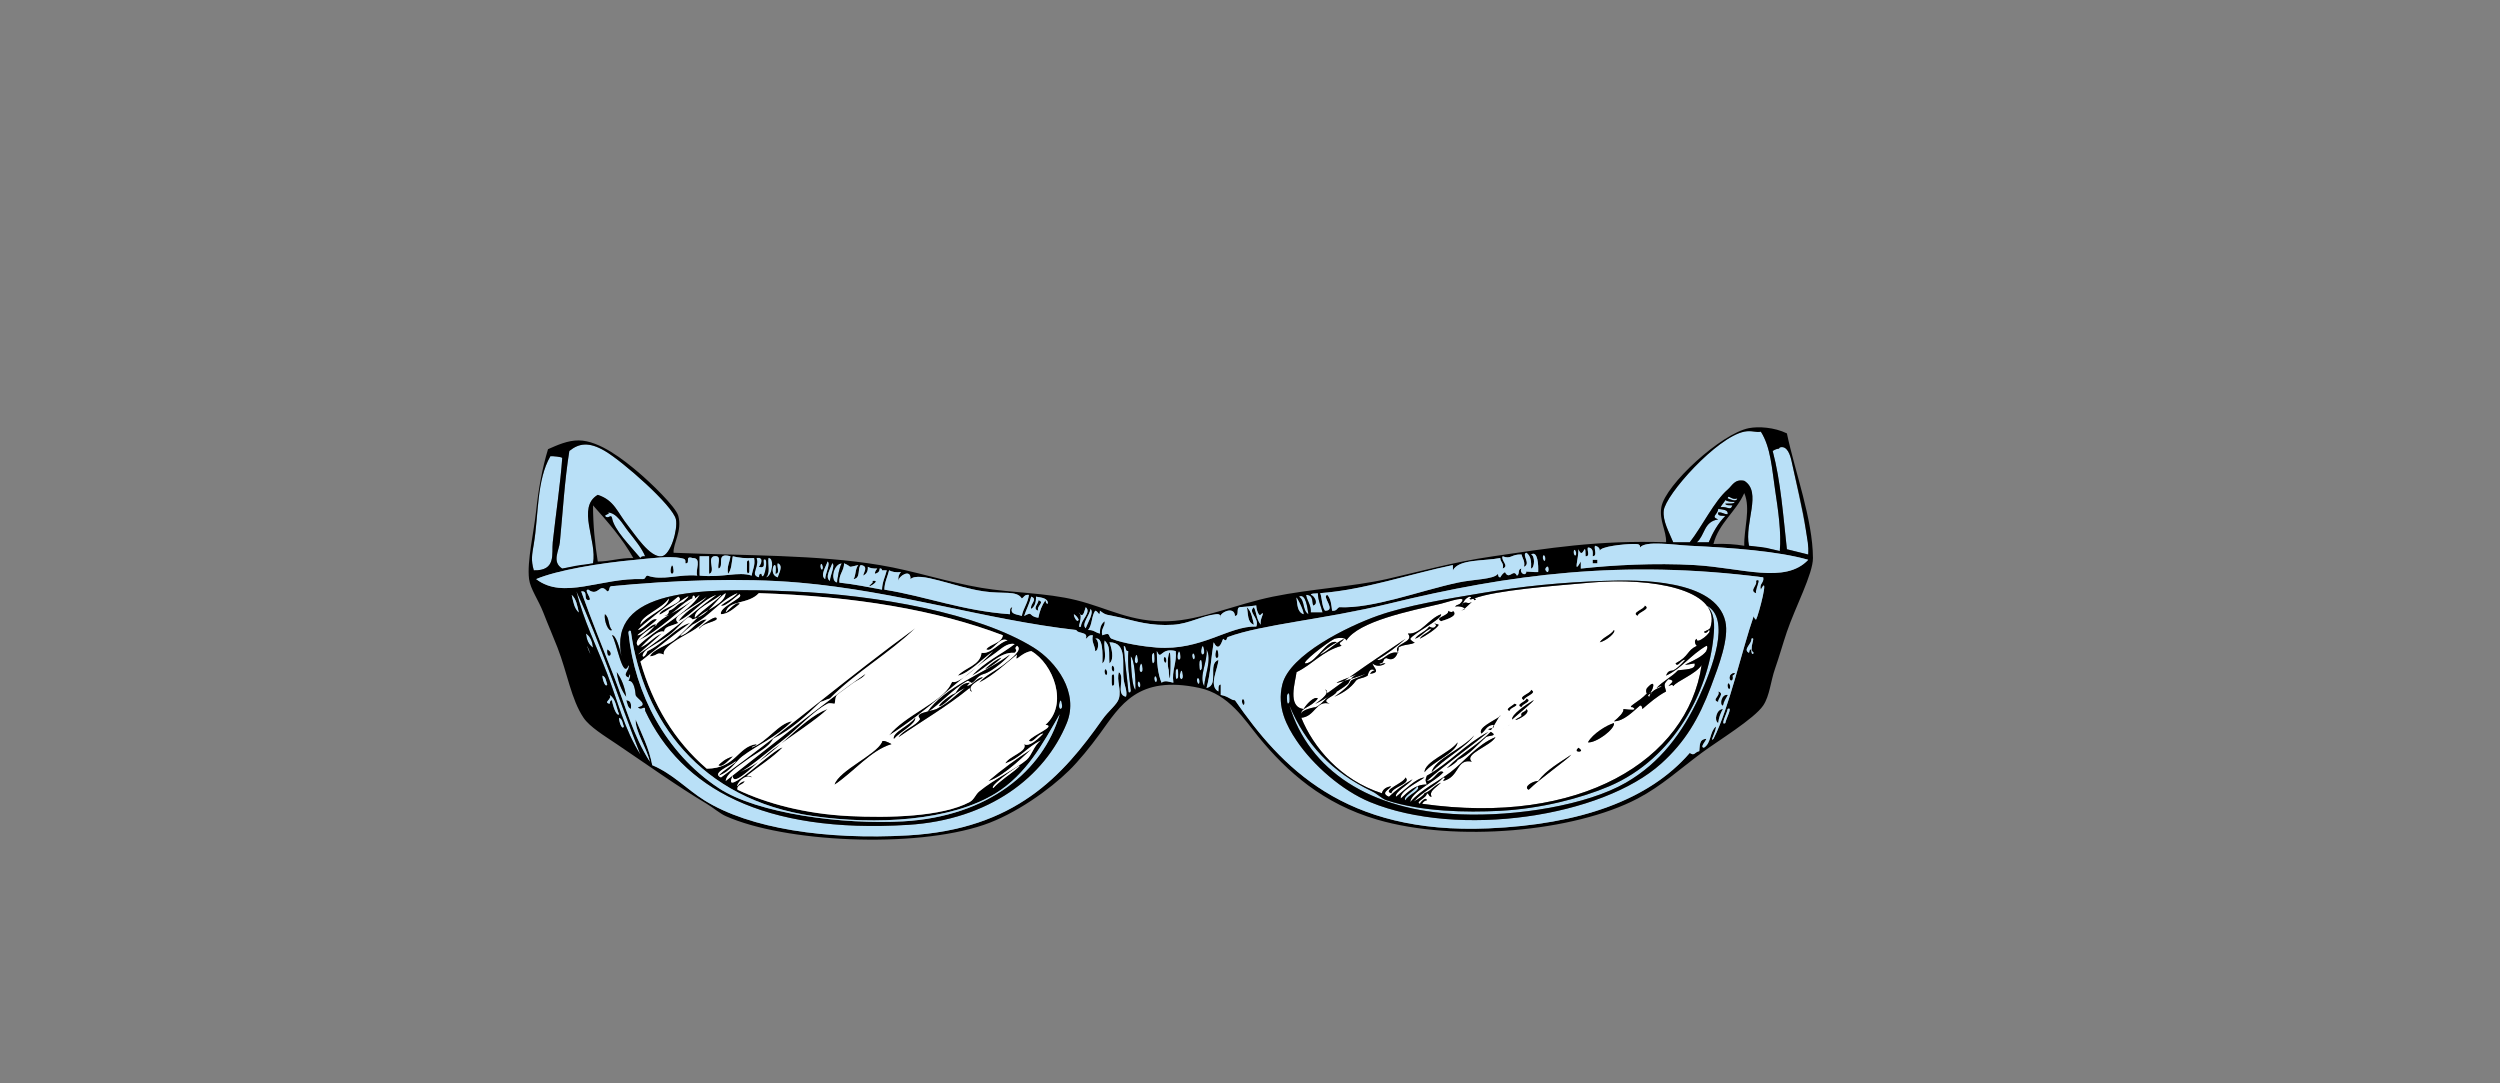 <?xml version="1.0"?><svg width="542.113" height="234.883" xmlns="http://www.w3.org/2000/svg">
 <rect width="100%" height="100%" fill="#808080" stroke="none"/>
 <g>
  <title>Layer 1</title>
  <g id="svg_1">
   <path id="svg_2" d="m381.83,93.601c2.149,3.372 2.401,8.034 3.082,12.562c0.681,4.531 1.392,9.337 1.027,13.323c-3.794,-0.87 -2.103,-0.431 -6.678,-1.142c-1.057,-5.014 2.905,-11.655 -1.027,-14.085c-2.102,-0.436 -2.58,1.035 -3.596,1.904c-2.891,2.472 -5.55,8.023 -8.219,11.42c-1.198,0 -2.397,0 -3.596,0c-0.922,-2.253 -2.291,-4.606 -2.054,-6.852c0.363,-3.448 11.505,-15.927 17.465,-17.13c1.654,-0.334 2.623,0.266 3.596,-0z" fill="#B9E0F7" clip-rule="evenodd" fill-rule="evenodd"/>
   <path id="svg_3" d="m385.939,97.027c1.634,-0.51 2.281,1.714 2.569,3.045c0.859,3.995 2.302,10.471 3.082,14.846c0.396,2.224 0.648,3.348 0.513,5.329c-1.562,-0.365 -3.072,-0.769 -4.623,-1.142c-0.809,-7.267 -1.335,-14.745 -3.082,-21.317c1.247,-0.781 1.236,-0.199 1.541,-0.761z" fill="#B9E0F7" clip-rule="evenodd" fill-rule="evenodd"/>
   <path id="svg_4" d="m129.622,107.305c-4.628,2.704 -0.086,9.994 -1.027,14.846c-4.878,0.854 -1.41,0.289 -6.678,1.142c-2.323,-1.436 -0.691,-3.901 -0.514,-5.71c0.608,-6.188 1.017,-13.355 2.055,-19.794c2.116,-1.705 4.277,-2.007 7.705,0c3.906,2.287 14.802,11.878 15.41,14.846c0.443,2.167 -1.132,7.708 -3.082,7.994c-2.549,0.374 -5.925,-4.903 -7.191,-6.471c-2.476,-3.067 -3.001,-5.643 -6.677,-6.852z" fill="#B9E0F7" clip-rule="evenodd" fill-rule="evenodd"/>
   <path id="svg_5" d="m119.348,98.93c0.437,-0.07 2.539,0.148 2.569,0.381c-0.34,5.175 -1.47,12.783 -2.055,18.272c-0.266,2.493 0.809,6.217 -4.109,6.091c-0.658,-2.248 -0.406,-3.431 0,-5.71c1.091,-6.131 0.586,-13.809 3.596,-19.033z" fill="#B9E0F7" clip-rule="evenodd" fill-rule="evenodd"/>
   <path id="svg_6" d="m374.125,108.447c0.457,0.295 1.16,0.409 2.054,0.381c-0.159,0.517 -1.286,0.316 -2.054,0.381c0.083,0.446 0.936,0.321 1.541,0.381c-0.469,1.278 -0.955,0.188 -2.568,0.381c0.267,-0.563 0.76,-0.96 1.027,-1.523z" fill="#B9E0F7" clip-rule="evenodd" fill-rule="evenodd"/>
   <path id="svg_7" d="m131.163,111.872c0.291,-0.356 1.428,-0.577 0.514,-0.761c2.113,0.03 3.296,2.51 4.623,4.187c1.334,1.685 2.932,3.654 3.596,5.33c-0.597,-0.062 -0.914,0.084 -1.027,0.381c-2.139,-2.605 -5.774,-6.122 -6.164,-8.755c-0.287,-0.86 -0.8,0.461 -1.541,-0.381z" fill="#B9E0F7" clip-rule="evenodd" fill-rule="evenodd"/>
   <path id="svg_8" d="m341.25,119.486c0.196,-0.724 0.653,0.243 0.514,0.761c-0.195,0.724 -0.654,-0.243 -0.514,-0.761z" fill="#B9E0F7" clip-rule="evenodd" fill-rule="evenodd"/>
   <path id="svg_9" d="m334.573,120.628c0.195,-0.725 0.653,0.243 0.513,0.761c-0.195,0.724 -0.653,-0.243 -0.513,-0.761z" fill="#B9E0F7" clip-rule="evenodd" fill-rule="evenodd"/>
   <path id="svg_10" d="m164.037,121.008c1.851,-0.364 0.91,1.643 0.514,1.904c1.545,0.384 0.91,-0.848 1.027,-1.523c1.339,-1.052 0.021,5.486 -0.514,3.045c-0.5,0.01 -0.399,0.466 -0.514,0.761c-2.043,-0.44 0.236,-2.386 -0.514,-4.187l0,0z" fill="#B9E0F7" clip-rule="evenodd" fill-rule="evenodd"/>
   <path id="svg_11" d="m166.606,121.008c1.37,-0.27 0.925,4.067 -0.514,4.187c0.952,-0.817 0.347,-2.788 0.514,-4.187z" fill="#B9E0F7" clip-rule="evenodd" fill-rule="evenodd"/>
   <path id="svg_12" d="m161.982,121.77c0.794,-1.164 0.452,1.651 0.514,2.284c-0.794,1.164 -0.452,-1.651 -0.514,-2.284z" clip-rule="evenodd" fill-rule="evenodd"/>
   <path id="svg_13" d="m345.36,121.389c0.342,0 0.685,0 1.027,0c0,0.254 0,0.507 0,0.761c-0.343,0 -0.685,0 -1.027,0c0,-0.254 0,-0.507 0,-0.761z" clip-rule="evenodd" fill-rule="evenodd"/>
   <path id="svg_14" d="m177.906,122.531c0.196,-0.724 0.653,0.243 0.514,0.761c-0.196,0.724 -0.653,-0.243 -0.514,-0.761z" fill="#B9E0F7" clip-rule="evenodd" fill-rule="evenodd"/>
   <path id="svg_15" d="m181.502,126.338c-1.54,-0.254 -0.841,-4.073 1.027,-4.187c-0.639,1.176 -0.8,2.706 -1.027,4.187z" fill="#B9E0F7" clip-rule="evenodd" fill-rule="evenodd"/>
   <path id="svg_16" d="m145.545,122.912c0.334,-1.073 0.596,0.877 0.514,1.142c-0.238,0.764 -0.965,0.307 -0.514,-1.142z" clip-rule="evenodd" fill-rule="evenodd"/>
   <path id="svg_17" d="m335.086,123.292c0.777,-1.344 0.974,0.701 0.514,0.761c-0.303,0.04 -0.644,-0.535 -0.514,-0.761z" fill="#B9E0F7" clip-rule="evenodd" fill-rule="evenodd"/>
   <path id="svg_18" d="m189.207,126.338c0.032,-0.027 -0.035,-0.376 0,-0.381c2.466,-0.322 -2.439,2.446 0,0.381z" clip-rule="evenodd" fill-rule="evenodd"/>
   <path id="svg_19" d="m138.868,163.642c-3.441,-5.419 -4.927,-11.616 -7.192,-17.51c-2.282,-5.941 -5.202,-11.738 -6.677,-17.891c5.247,11.338 9.273,23.581 13.869,35.401z" fill="#B9E0F7" clip-rule="evenodd" fill-rule="evenodd"/>
   <path id="svg_20" d="m284.234,129.002c0.083,-0.446 0.936,-0.321 1.541,-0.381c0.029,1.628 0.689,2.788 1.027,4.187c-0.856,0 -1.712,0 -2.568,0c0.116,-1.608 -0.792,-2.459 -1.027,-3.807c1.558,-0.013 1.28,1.336 1.541,2.284c1.241,-0.344 0.219,-2.149 -0.514,-2.284z" fill="#B9E0F7" clip-rule="evenodd" fill-rule="evenodd"/>
   <path id="svg_21" d="m281.666,129.383c1.495,-0.835 1.83,2.435 2.054,3.807c-1.336,-0.786 -0.718,-3.021 -2.054,-3.807z" fill="#B9E0F7" clip-rule="evenodd" fill-rule="evenodd"/>
   <path id="svg_22" d="m225.163,130.144c1.561,0.469 -0.557,1.309 0,2.284c-1.447,-0.385 0.142,-1.617 0,-2.284z" clip-rule="evenodd" fill-rule="evenodd"/>
   <path id="svg_23" d="m356.661,131.286c1.551,0.809 -1.471,1.418 -1.541,2.284c-1.551,-0.809 1.471,-1.418 1.541,-2.284z" clip-rule="evenodd" fill-rule="evenodd"/>
   <path id="svg_24" d="m270.365,131.667c1.014,0.898 1.209,2.403 1.541,3.807c-1.516,-0.525 -1.184,-2.422 -1.541,-3.807z" clip-rule="evenodd" fill-rule="evenodd"/>
   <path id="svg_25" d="m314.026,132.428c0.457,0.234 0.919,0.46 1.027,0c1.617,1.259 -2.389,2.175 -2.568,2.284c-1.65,-0.882 1.786,-1.184 1.541,-2.284z" clip-rule="evenodd" fill-rule="evenodd"/>
   <path id="svg_26" d="m128.594,140.422c-1.012,-0.646 -1.378,-1.77 -1.541,-3.045c1.012,0.646 1.378,1.77 1.541,3.045z" fill="#B9E0F7" clip-rule="evenodd" fill-rule="evenodd"/>
   <path id="svg_27" d="m243.655,140.041c0.74,0.086 0.179,1.136 1.027,1.142c-0.231,3.089 0.221,5.673 0.514,8.374c0.145,0.68 -0.486,0.781 -0.514,0.381c-0.312,-3.321 -0.784,-6.525 -1.027,-9.897z" fill="#B9E0F7" clip-rule="evenodd" fill-rule="evenodd"/>
   <path id="svg_28" d="m260.606,140.422c0.334,-1.073 0.596,0.877 0.514,1.142c-0.238,0.764 -0.965,0.307 -0.514,-1.142z" fill="#B9E0F7" clip-rule="evenodd" fill-rule="evenodd"/>
   <path id="svg_29" d="m131.676,140.803c1.887,0.994 -0.299,2.615 0,0l0,0z" clip-rule="evenodd" fill-rule="evenodd"/>
   <path id="svg_30" d="m261.633,140.803c1.206,2.172 -0.371,5.555 -0.514,7.994c-1.228,-2.188 0.799,-5.238 0.514,-7.994z" fill="#B9E0F7" clip-rule="evenodd" fill-rule="evenodd"/>
   <path id="svg_31" d="m263.687,141.183c0.334,-1.073 0.596,0.877 0.514,1.142c-0.238,0.765 -0.965,0.308 -0.514,-1.142z" clip-rule="evenodd" fill-rule="evenodd"/>
   <path id="svg_32" d="m255.469,141.564c0.334,-1.073 0.596,0.877 0.514,1.142c-0.238,0.765 -0.965,0.308 -0.514,-1.142z" fill="#B9E0F7" clip-rule="evenodd" fill-rule="evenodd"/>
   <path id="svg_33" d="m249.818,141.945c0.591,-1.232 0.582,1.022 0.514,1.522c-0.591,1.232 -0.581,-1.022 -0.514,-1.522z" fill="#B9E0F7" clip-rule="evenodd" fill-rule="evenodd"/>
   <path id="svg_34" d="m253.414,141.945c0.746,-3.005 0.375,10.033 0,3.045c0.046,0.863 -0.442,-1.266 0,-3.045z" clip-rule="evenodd" fill-rule="evenodd"/>
   <path id="svg_35" d="m258.551,141.945c0.196,-0.725 0.654,0.243 0.514,0.761c-0.195,0.724 -0.653,-0.243 -0.514,-0.761z" fill="#B9E0F7" clip-rule="evenodd" fill-rule="evenodd"/>
   <path id="svg_36" d="m245.196,142.325c0.769,0.582 1.094,4.765 1.027,7.233c-0.686,-0.343 -0.978,-4.591 -1.027,-7.233z" fill="#B9E0F7" clip-rule="evenodd" fill-rule="evenodd"/>
   <path id="svg_37" d="m246.223,142.325c0.334,-1.073 0.596,0.877 0.514,1.142c-0.238,0.764 -0.965,0.307 -0.514,-1.142z" fill="#B9E0F7" clip-rule="evenodd" fill-rule="evenodd"/>
   <path id="svg_38" d="m252.387,142.706c0.196,-0.724 0.653,0.243 0.514,0.761c-0.196,0.724 -0.654,-0.243 -0.514,-0.761z" clip-rule="evenodd" fill-rule="evenodd"/>
   <path id="svg_39" d="m260.092,143.467c0.591,-1.232 0.582,1.023 0.514,1.523c-0.591,1.231 -0.582,-1.022 -0.514,-1.523z" fill="#B9E0F7" clip-rule="evenodd" fill-rule="evenodd"/>
   <path id="svg_40" d="m247.25,144.229c0.334,-1.073 0.596,0.877 0.514,1.142c-0.238,0.765 -0.965,0.308 -0.514,-1.142z" fill="#B9E0F7" clip-rule="evenodd" fill-rule="evenodd"/>
   <path id="svg_41" d="m241.087,144.609c0.195,-0.724 0.653,0.243 0.514,0.761c-0.196,0.725 -0.654,-0.243 -0.514,-0.761z" clip-rule="evenodd" fill-rule="evenodd"/>
   <path id="svg_42" d="m239.545,145.37c0.196,-0.725 0.653,0.243 0.514,0.761c-0.196,0.724 -0.654,-0.243 -0.514,-0.761z" clip-rule="evenodd" fill-rule="evenodd"/>
   <path id="svg_43" d="m254.955,145.37c0.591,-1.231 0.581,1.023 0.514,1.523c-0.591,1.232 -0.581,-1.022 -0.514,-1.523z" fill="#B9E0F7" clip-rule="evenodd" fill-rule="evenodd"/>
   <path id="svg_44" d="m255.983,145.751c0.334,-1.073 0.596,0.877 0.514,1.142c-0.238,0.764 -0.965,0.307 -0.514,-1.142z" fill="#B9E0F7" clip-rule="evenodd" fill-rule="evenodd"/>
   <path id="svg_45" d="m241.087,146.513c0.707,-1.212 0.508,1.345 0.514,1.903c-0.708,1.212 -0.509,-1.345 -0.514,-1.903z" clip-rule="evenodd" fill-rule="evenodd"/>
   <path id="svg_46" d="m250.332,146.893c0.196,-0.724 0.653,0.243 0.514,0.761c-0.195,0.724 -0.654,-0.243 -0.514,-0.761z" fill="#B9E0F7" clip-rule="evenodd" fill-rule="evenodd"/>
   <path id="svg_47" d="m259.578,147.274c0.196,-0.725 0.654,0.243 0.514,0.761c-0.196,0.724 -0.653,-0.243 -0.514,-0.761z" fill="#B9E0F7" clip-rule="evenodd" fill-rule="evenodd"/>
   <path id="svg_48" d="m246.737,148.035c0.195,-0.725 0.653,0.243 0.514,0.761c-0.195,0.724 -0.654,-0.243 -0.514,-0.761z" fill="#B9E0F7" clip-rule="evenodd" fill-rule="evenodd"/>
   <path id="svg_49" d="m374.639,148.416c0.195,-0.724 0.653,0.243 0.513,0.761c-0.195,0.724 -0.654,-0.243 -0.513,-0.761z" clip-rule="evenodd" fill-rule="evenodd"/>
   <path id="svg_50" d="m330.464,151.842c-1.551,-0.809 1.471,-1.417 1.541,-2.284c1.551,0.809 -1.471,1.418 -1.541,2.284z" clip-rule="evenodd" fill-rule="evenodd"/>
   <path id="svg_51" d="m372.584,149.939c1.446,0.385 -0.142,1.617 0,2.284c-1.56,-0.469 0.557,-1.309 0,-2.284z" clip-rule="evenodd" fill-rule="evenodd"/>
   <path id="svg_52" d="m279.097,150.7c0.591,-1.232 0.582,1.022 0.514,1.522c-0.591,1.232 -0.582,-1.022 -0.514,-1.522z" fill="#B9E0F7" clip-rule="evenodd" fill-rule="evenodd"/>
   <path id="svg_53" d="m269.338,151.842c0.196,-0.724 0.653,0.243 0.514,0.761c-0.196,0.725 -0.653,-0.243 -0.514,-0.761z" clip-rule="evenodd" fill-rule="evenodd"/>
   <path id="svg_54" d="m330.977,151.461c1.605,0.614 -1.054,1.205 -1.027,1.904c-1.605,-0.614 1.054,-1.205 1.027,-1.904z" clip-rule="evenodd" fill-rule="evenodd"/>
   <path id="svg_55" d="m135.786,151.842c1.123,0.056 1.103,0.959 1.027,1.904c-0.763,-0.323 -0.743,-1.226 -1.027,-1.904z" clip-rule="evenodd" fill-rule="evenodd"/>
   <path id="svg_56" d="m229.786,152.222c0.334,-1.073 0.596,0.877 0.514,1.142c-0.238,0.764 -0.965,0.307 -0.514,-1.142z" fill="#B9E0F7" clip-rule="evenodd" fill-rule="evenodd"/>
   <path id="svg_57" d="m372.584,156.79c-0.973,-0.501 -0.378,-3.046 1.027,-3.045c-0.507,0.894 -0.901,1.87 -1.027,3.045z" clip-rule="evenodd" fill-rule="evenodd"/>
   <path id="svg_58" d="m342.278,162.12c1.899,1.154 -1.56,1.282 0,0l0,0z" clip-rule="evenodd" fill-rule="evenodd"/>
   <path id="svg_59" d="m374.639,108.066c0.123,-0.981 0.884,0.523 2.054,0c-0.078,0.947 -1.739,0.111 -2.054,0z" fill="#B9E0F7" clip-rule="evenodd" fill-rule="evenodd"/>
   <path id="svg_60" d="m372.584,110.35c0.982,0.16 2.211,0.138 2.055,1.142c-0.922,0.048 -1.083,-0.466 -2.055,-0.381c-0.24,0.812 0.734,0.725 1.541,0.761c-1.584,1.618 -2.698,3.584 -3.596,5.71c-0.856,0 -1.712,0 -2.569,0c1.756,-1.49 1.466,-4.497 4.623,-4.949c-1.726,-0.633 -0.083,-0.997 0,-2.284z" fill="#B9E0F7" clip-rule="evenodd" fill-rule="evenodd"/>
   <path id="svg_61" d="m387.48,93.981c1.76,8.385 5.605,18.597 5.65,27.027c0.018,3.419 -3.849,10.688 -5.65,15.988c-0.887,2.609 -1.634,5.328 -2.568,7.994c-0.963,2.748 -1.156,5.886 -2.568,7.994c-1.923,2.869 -9.844,7.676 -13.355,10.278c-4.68,3.468 -8.707,7.186 -13.869,9.897c-13.78,7.238 -39.488,9.555 -56.503,4.568c-11.723,-3.436 -19.487,-10.325 -25.683,-17.891c-3.055,-3.731 -6.43,-9.282 -12.842,-10.659c-13.432,-2.883 -17.17,3.835 -21.574,9.897c-2.1,2.891 -4.614,5.965 -6.678,7.994c-4.214,4.143 -11.67,9.478 -18.492,11.8c-15.211,5.18 -43.314,3.773 -55.99,-1.903c-1.247,-0.558 -2.832,-1.903 -4.109,-2.665c-6.477,-3.865 -12.861,-8.456 -19.519,-12.943c-2.743,-1.849 -5.863,-3.74 -7.191,-5.71c-2.677,-3.969 -3.51,-9.72 -5.65,-15.226c-0.915,-2.356 -2.104,-5.077 -3.082,-7.613c-1.012,-2.625 -2.82,-5.13 -3.082,-7.233c-0.48,-3.862 1.036,-10.108 1.541,-14.846c0.498,-4.678 1.319,-9.218 2.569,-13.323c2.008,-0.885 4.279,-1.925 6.677,-1.904c4.535,0.041 9.844,4.325 12.842,6.852c2.616,2.205 8.19,7.525 8.732,9.517c0.889,3.263 -1.155,5.974 -1.027,7.994c15.881,0.653 31.043,0.392 44.689,2.665c7.594,1.265 14.601,3.691 22.088,4.949c6.608,1.11 13.964,1.033 20.546,2.665c6.904,1.712 11.909,4.861 20.033,4.568c7.014,-0.253 14.522,-3.674 22.601,-5.329c8.22,-1.684 17.343,-2.167 24.656,-3.807c7.244,-1.624 14.03,-3.627 23.115,-4.948c11.861,-1.726 22.565,-3.519 37.497,-3.045c0.086,-2.459 -1.535,-4.685 -1.027,-7.613c0.844,-4.869 13.039,-15.991 19.005,-17.13c2.038,-0.388 5.459,-0.206 8.219,1.142l0,0l0,0zm-254.776,18.272c0.389,2.633 4.026,6.15 6.164,8.755c0.114,-0.297 0.43,-0.443 1.027,-0.381c-0.663,-1.676 -2.262,-3.644 -3.596,-5.33c-1.327,-1.677 -2.51,-4.157 -4.623,-4.187c0.914,0.185 -0.223,0.406 -0.514,0.761c0.74,0.843 1.253,-0.479 1.541,0.381zm245.531,-18.652c-5.96,1.203 -17.102,13.681 -17.465,17.13c-0.236,2.246 1.133,4.599 2.054,6.852c1.199,0 2.398,0 3.596,0c2.669,-3.397 5.327,-8.948 8.219,-11.42c1.016,-0.868 1.494,-2.34 3.596,-1.904c3.932,2.43 -0.03,9.07 1.027,14.085c4.998,0.522 2.884,0.334 6.678,1.142c0.365,-3.986 -0.346,-8.792 -1.027,-13.323c-0.681,-4.527 -0.932,-9.189 -3.082,-12.562c-0.973,0.267 -1.941,-0.333 -3.596,0zm6.164,4.187c1.747,6.572 2.273,14.049 3.082,21.317c1.551,0.373 3.061,0.777 4.623,1.142c0.135,-1.982 -0.198,-3.098 -0.513,-5.33c-0.632,-4.483 -2.222,-10.851 -3.082,-14.846c-0.287,-1.331 -0.935,-3.555 -2.569,-3.045c-0.306,0.563 -0.294,-0.019 -1.541,0.761zm-248.099,16.369c1.266,1.569 4.642,6.845 7.191,6.471c1.95,-0.286 3.526,-5.827 3.082,-7.994c-0.607,-2.967 -11.504,-12.559 -15.41,-14.846c-3.428,-2.007 -5.589,-1.705 -7.705,0c-1.038,6.439 -1.447,13.606 -2.055,19.794c-0.178,1.809 -1.809,4.273 0.514,5.71c5.184,-1.104 3.492,-0.602 6.678,-1.142c0.941,-4.851 -3.601,-12.142 1.027,-14.846c3.676,1.209 4.201,3.785 6.677,6.852zm-20.547,3.806c-0.374,2.282 -0.658,3.461 0,5.71c4.918,0.127 3.844,-3.598 4.109,-6.091c0.585,-5.489 1.714,-13.097 2.055,-18.272c-0.029,-0.232 -2.131,-0.451 -2.569,-0.381c-3.009,5.224 -2.551,12.667 -3.596,19.033zm255.804,0c2.555,-0.116 4.713,0.06 6.678,0.381c-0.107,-3.635 1.455,-8.053 0,-11.42c-1.768,4.02 -5.549,6.546 -6.678,11.039zm5.137,-9.897c-1.171,0.523 -1.931,-0.981 -2.054,0c0.315,0.111 1.977,0.947 2.054,0zm-3.595,1.903c1.614,-0.192 2.099,0.897 2.568,-0.381c-0.605,-0.06 -1.458,0.065 -1.541,-0.381c0.769,-0.065 1.895,0.136 2.054,-0.381c-0.894,0.029 -1.597,-0.085 -2.054,-0.381c-0.268,0.563 -0.76,0.96 -1.027,1.523zm-243.476,11.8c2.852,-0.044 4.728,-0.811 7.705,-0.761c-2.355,-4.219 -5.526,-7.832 -8.732,-11.42c0.003,4.312 0.406,8.327 1.027,12.181zm242.962,-9.136c-3.157,0.452 -2.867,3.458 -4.623,4.949c0.856,0 1.712,0 2.569,0c0.897,-2.126 2.011,-4.093 3.596,-5.71c-0.807,-0.036 -1.781,0.051 -1.541,-0.761c0.971,-0.085 1.133,0.429 2.055,0.381c0.156,-1.004 -1.073,-0.982 -2.055,-1.142c-0.083,1.288 -1.726,1.652 0,2.284zm-18.492,5.329c-1.904,0.022 -7.182,0.536 -7.192,1.523c0.028,-0.655 -0.396,-0.976 -1.027,-1.142c-0.295,0.669 0.621,2.237 -0.514,2.284c0.075,-0.944 0.096,-1.848 -1.027,-1.904c-0.281,0.553 0.601,1.968 -0.514,1.904c-0.029,-3.897 -0.507,1.133 -1.541,-1.523c0.071,1.931 -1.234,5.711 0.514,2.665c0,0.507 0,1.015 0,1.523c6.882,-0.754 16.125,-1.253 24.655,-0.761c10.275,0.592 19.657,4.178 24.656,-1.142c-6.606,-1.882 -16.464,-2.608 -25.683,-3.045c-3.34,-0.158 -9.642,-1.184 -10.787,0.381c0.064,-0.772 -0.508,-0.774 -1.541,-0.762zm-12.328,2.284c0.139,-0.518 -0.318,-1.486 -0.514,-0.761c-0.14,0.518 0.319,1.486 0.514,0.761zm-54.448,12.181c2.614,0.024 -0.855,-3.183 0.514,-3.426c0.77,0.826 0.875,2.143 1.027,3.426c1.01,0.114 1.018,-0.514 1.541,-0.761c7.285,0.351 17.456,-3.549 25.683,-5.329c3.474,-0.752 7.827,-0.67 8.732,-1.904c0.115,0.295 0.014,0.751 0.514,0.761c0.249,-0.45 0.548,-0.863 1.027,-1.142c0.904,1.856 1.819,-0.865 2.568,0.761c0.712,-0.234 0.077,-1.465 1.027,-1.523c-0.589,0.781 0.806,1.814 1.027,0.761c-0.53,-0.265 1.565,0.071 2.569,0c0.074,-1.467 -0.075,-4.744 -1.541,-3.807c0.848,0.169 0.848,2.876 0,3.045c0.08,-1.455 -0.027,-2.772 -1.027,-3.426c-1.089,0.375 1.101,2.396 -0.513,3.045c0.297,-1.236 -0.35,-1.771 -0.514,-2.665c-2.242,-0.116 -2.284,1.126 -4.109,0.381c-0.426,0.994 1.553,2.089 0,2.665c0.371,-1.163 -0.525,-1.387 -0.514,-2.284c-3.672,0.705 -8.978,0.198 -10.273,2.665c0,-0.381 0,-0.761 0,-1.142c-9.499,1.986 -19.185,5.378 -28.765,6.091c0.42,1.212 0.328,2.803 1.027,3.807l0,0zm-2.568,-1.142c-0.261,-0.948 0.017,-2.296 -1.541,-2.284c0.236,1.348 1.143,2.199 1.027,3.807c0.856,0 1.712,0 2.568,0c-0.338,-1.399 -0.998,-2.56 -1.027,-4.187c-0.605,0.06 -1.459,-0.065 -1.541,0.381c0.733,0.135 1.754,1.94 0.514,2.284zm50.339,-9.897c0.14,-0.518 -0.318,-1.486 -0.513,-0.761c-0.14,0.519 0.319,1.486 0.513,0.761zm-183.377,3.426c5.149,0.492 8.296,-0.947 11.301,0c0.144,-1.289 0.817,-2.186 0.514,-3.807c-1.871,0.118 -3.343,-0.061 -4.623,-0.381c-0.261,1.329 -0.231,2.874 -1.027,3.807c-0.304,-1.621 0.369,-2.518 0.514,-3.807c-3.32,-0.938 -1.204,2.153 -2.569,2.665c-0.374,-0.865 0.925,-2.97 -1.027,-2.665c-1.501,0.41 0.473,3.396 -1.027,3.807c0,-1.269 0,-2.538 0,-3.807c-0.685,0 -1.37,0 -2.055,0c0.001,1.396 0.001,2.792 0.001,4.187zm-4.109,-3.807c-2.543,-0.5 -6.758,0.109 -9.76,0.381c-7.86,0.712 -17.092,2.276 -21.573,4.187c5.948,4.573 14.084,-0.36 23.115,0c0.679,-0.005 0.47,-0.667 1.027,-0.761c3.144,1.178 7.01,-0.381 10.787,0c-0.492,-1.158 1.1,-3.861 -1.027,-3.807c-1.826,-0.592 -0.31,1.293 -1.541,1.142c0.051,-0.876 -0.062,-0.952 -1.027,-1.142zm16.951,4.187c0.115,-0.295 0.014,-0.751 0.514,-0.761c0.534,2.44 1.852,-4.097 0.514,-3.045c-0.117,0.675 0.518,1.906 -1.027,1.523c0.397,-0.26 1.337,-2.268 -0.514,-1.904c0.75,1.802 -1.529,3.747 0.514,4.187zm1.541,0c1.439,-0.121 1.884,-4.457 0.514,-4.187c-0.167,1.399 0.438,3.37 -0.514,4.187zm12.842,0.381c0.012,-1.154 1.212,-3.387 0.514,-3.807c-0.254,0.976 -1.71,3.018 -0.514,3.807zm1.027,0.381c0.012,-1.154 1.212,-3.387 0.514,-3.807c-0.254,0.976 -1.71,3.018 -0.514,3.807zm-11.815,-1.523c0.53,-4.392 -1.923,0.059 0.514,0.761c0.114,-0.713 1.324,-2.523 0,-3.045c-0.295,0.669 0.621,2.237 -0.514,2.284zm10.274,-1.142c0.14,-0.518 -0.318,-1.486 -0.514,-0.761c-0.14,0.518 0.318,1.486 0.514,0.761zm8.219,-0.761c-0.753,0.838 0.061,2.837 -1.541,3.045c0.537,-0.871 0.326,-2.296 1.027,-3.045c-2.716,0.578 -0.999,0.517 -3.082,-0.381c-0.004,1.647 -1.192,2.416 -1.027,4.187c3.287,0.355 6.229,0.967 9.246,1.523c0.03,-1.628 0.689,-2.788 1.027,-4.187c-0.343,0 -0.685,0 -1.027,0c-0.029,-0.232 -0.077,-0.451 -0.514,-0.381c0.028,0.655 -0.396,0.976 -1.027,1.142c-0.022,-0.524 0.242,-0.836 0.514,-1.142c-0.895,0.029 -1.598,-0.085 -2.055,-0.381c0.077,0.945 -0.266,1.58 -1.027,1.904c0.223,-0.847 1.181,-2.064 -0.513,-2.284zm8.732,1.522c-1.191,0.121 -1.972,-0.061 -2.568,-0.381c-0.338,1.399 -0.998,2.56 -1.027,4.187c9.4,1.535 16.775,4.572 27.224,5.329c0.087,-0.57 -0.183,-1.405 0.514,-1.523c-0.671,1.639 1.062,1.497 2.055,1.904c0.318,-1.668 1.333,-2.819 1.541,-4.568c-1.01,-0.114 -1.019,0.514 -1.541,0.761c-1.113,-1.778 -4.053,-0.906 -8.219,-1.523c-6.777,-1.003 -13.928,-4.409 -15.924,-2.665c0.172,-2.414 -2.71,-0.594 -2.568,0.381c-0.164,-0.882 0.082,-1.461 0.513,-1.903zm28.251,5.33c-0.378,1.496 -1.071,2.759 -1.541,4.187c2.07,-1.141 0.796,0.08 3.082,0.381c0.273,-1.447 0.772,-2.727 1.541,-3.807c0.115,0.295 0.014,0.751 0.514,0.761c0.074,-1.197 -1.317,-1.308 -2.569,-1.523c0.051,1.18 -0.233,2.111 -1.027,2.665c-0.426,-0.994 1.553,-2.089 0,-2.665zm-41.093,-7.233c-1.868,0.114 -2.568,3.934 -1.027,4.187c0.228,-1.481 0.388,-3.011 1.027,-4.187zm153.071,1.903c0.46,-0.06 0.264,-2.105 -0.514,-0.761c-0.13,0.227 0.211,0.801 0.514,0.761zm44.689,9.517c-0.067,0.191 0.426,0.916 0.514,0.761c0.536,-0.953 2.965,-10.249 1.027,-6.471c-0.412,-1.32 0.765,-1.463 0.514,-2.665c-30.444,-3.917 -54.965,-0.691 -81.159,5.71c-14.025,3.427 -27.492,4.469 -34.929,7.233c-0.363,0.135 -0.1,1.243 -1.027,0.381c-0.501,1.353 -1.066,2.668 -2.055,0.761c-0.544,3.277 -0.696,6.844 -1.541,9.897c2.816,-0.578 0.151,-5.217 2.568,-6.091c-0.058,1.965 -2.213,5.649 0,6.852c0.088,-0.57 -0.183,-1.405 0.514,-1.523c0,0.761 0,1.523 0,2.284c1.702,0.283 2.229,1.167 3.082,1.142c10.021,14.468 23.69,29.132 54.961,27.788c19.838,-0.852 34.809,-6.123 43.662,-16.369c1.047,0.765 1.007,-0.168 2.054,-0.38c0.148,-1.159 -0.082,-2.598 1.541,-2.665c-0.104,0.485 -1.493,1.865 -0.514,1.904c1.584,-0.983 1.21,-3.418 2.568,-4.568c0.166,0.916 -1.465,3.591 -0.514,2.665c3.423,-6.686 6.201,-19.391 8.732,-26.646zm-255.29,-5.329c1.476,6.153 4.395,11.95 6.677,17.891c2.264,5.894 3.751,12.092 7.192,17.51c-4.596,-11.82 -8.622,-24.063 -13.869,-35.401zm2.055,9.136c0.163,1.275 0.529,2.4 1.541,3.045c-0.163,-1.275 -0.53,-2.4 -1.541,-3.045zm4.623,11.039c-0.284,-0.678 -0.264,-1.581 -1.027,-1.903c-0.051,0.717 0.628,2.774 1.027,1.903zm3.596,9.136c-0.284,-0.678 -0.264,-1.581 -1.027,-1.903c-0.051,0.716 0.628,2.774 1.027,1.903zm102.219,-16.368c-0.022,-1.253 -0.867,-1.895 -0.514,-3.426c-1.01,-0.114 -1.019,0.514 -1.541,0.761c0.641,-1.617 -1.708,-1.018 -2.054,-1.904c-19.808,-2.241 -38.764,-8.424 -60.099,-10.278c-12.648,-1.099 -27.404,-0.492 -40.579,0.761c-0.848,0.006 -0.288,1.056 -1.027,1.142c-1.726,-2.092 -1.83,1.301 -4.109,-0.381c-1.21,-0.034 1.211,2.317 0,2.284c-1.156,-0.158 0.077,-2.087 -1.541,-1.904c2.194,6.178 4.754,12.404 7.191,18.652c2.429,6.226 4.099,12.667 7.705,18.272c-0.733,-3.013 -3.246,-6.725 -3.082,-9.136c1.352,3.185 2.908,6.22 3.596,9.897c4.525,1.917 7.397,5.166 11.301,7.613c9.852,6.175 26.453,8.625 44.175,7.613c23.279,-1.329 33.574,-12.976 42.12,-25.123c1.338,-1.901 3.238,-3.27 3.596,-4.568c0.557,-2.022 -0.561,-3.89 0,-5.71c1.448,1.084 -0.823,4.924 1.541,5.329c0.347,-1.17 -0.354,-2.414 -0.514,-3.806c-0.375,-3.273 0.889,-7.983 -3.082,-7.994c0.411,0.983 1.153,3.688 0,4.568c-0.169,-2.599 0.258,-3.617 -1.027,-4.948c-0.33,1.532 0.668,4.048 -0.514,4.948c0.113,-1.998 0.143,-5.929 -1.541,-5.329c0.846,0.052 0.846,2.613 0,2.665zm-111.978,-8.375c-0.331,-1.404 -0.527,-2.908 -1.541,-3.807c0.331,1.404 0.528,2.909 1.541,3.807zm158.208,0.381c-0.224,-1.372 -0.559,-4.641 -2.054,-3.807c1.337,0.786 0.718,3.021 2.054,3.807zm-1.027,0c-0.05,-1.15 -1.897,-4.447 -1.541,-3.426c0.21,1.367 0.13,2.949 1.541,3.426zm-10.273,-1.903c-1.909,0.262 -1.343,0.184 -3.596,0.381c-0.887,0.231 0.04,1.806 -1.027,1.904c-0.135,-2.481 -3.824,-0.413 -3.082,0.381c-0.065,-0.498 -0.145,-0.857 -1.027,-0.761c-3.066,0.335 -5.781,2.052 -9.246,2.284c-4.943,0.33 -8.434,-0.846 -11.3,-1.523c-3.442,-0.814 -3.129,-0.38 -4.623,-1.522c-0.071,1.581 -0.338,0.077 -1.027,0c-0.828,1.163 -0.622,3.092 -1.541,4.187c1.278,-0.059 1.59,0.598 2.569,0.761c-0.051,-1.18 0.233,-2.111 1.027,-2.665c0.113,1.226 -0.909,1.61 -0.514,3.045c2.016,-0.828 1.138,0.38 2.055,0.761c2.359,0.983 7.091,1.709 9.76,1.903c9.707,0.708 15.56,-4.723 21.574,-4.568c0.757,-1.849 -1.954,-3.095 -0.514,-4.187c0.608,1.199 0.577,2.871 1.541,3.807c-0.508,-1.018 1.135,-3.177 0,-2.284c-0.4,0.871 -1.079,-1.187 -1.028,-1.904zm-35.956,0.761c-0.111,1.329 -2.048,3.282 -1.027,4.187c0.354,-1.15 1.884,-3.403 1.027,-4.187zm-2.055,3.807c-0.041,-1.442 2.334,-3.07 1.027,-4.187c-0.397,1.055 -0.513,2.55 -1.541,1.142c1.277,0.815 -0.669,3.713 0.514,3.045zm-0.514,-1.523c-0.249,-0.45 -0.548,-0.863 -1.027,-1.142c-0.079,0.509 0.808,2.099 1.027,1.142zm145.367,7.233c0.116,-0.295 0.014,-0.751 0.514,-0.761c-0.039,0.533 0.115,1.456 0.514,0.761c-1.276,-0.816 0.669,-3.713 -0.514,-3.045c0.192,1.061 -1.956,2.316 -0.514,3.045zm-251.695,-0.761c1.311,3.08 -0.891,-2.516 0,0l0,0zm117.115,9.136c0.028,0.401 0.659,0.299 0.514,-0.381c-0.293,-2.702 -0.744,-5.285 -0.514,-8.374c-0.848,-0.006 -0.288,-1.056 -1.027,-1.142c0.243,3.372 0.715,6.576 1.027,9.897zm16.437,-8.374c0.082,-0.265 -0.18,-2.215 -0.514,-1.142c-0.452,1.449 0.275,1.907 0.514,1.142zm0,7.232c0.142,-2.438 1.72,-5.822 0.514,-7.994c0.285,2.756 -1.742,5.806 -0.514,7.994zm-9.246,-0.761c0.829,-0.605 1.626,-0.148 2.569,0c-0.398,-2.706 0.777,-4.246 0.514,-6.852c-3.401,-0.861 -3.085,2.22 -4.109,0c0.018,2.524 0.218,4.913 1.027,6.852zm4.109,-5.33c0.083,-0.265 -0.179,-2.215 -0.514,-1.142c-0.451,1.449 0.276,1.907 0.514,1.142zm-5.65,0.761c0.068,-0.5 0.078,-2.754 -0.514,-1.522c-0.067,0.501 -0.078,2.754 0.514,1.522zm8.732,-0.761c0.14,-0.518 -0.318,-1.486 -0.514,-0.761c-0.139,0.518 0.319,1.486 0.514,0.761zm-12.842,6.852c0.067,-2.467 -0.258,-6.651 -1.027,-7.233c0.05,2.642 0.342,6.89 1.027,7.233zm0.514,-6.091c0.083,-0.265 -0.179,-2.215 -0.514,-1.142c-0.451,1.449 0.276,1.907 0.514,1.142zm13.869,1.523c0.068,-0.5 0.078,-2.754 -0.514,-1.523c-0.068,0.501 -0.078,2.754 0.514,1.523zm-12.842,0.38c0.083,-0.265 -0.179,-2.215 -0.514,-1.142c-0.451,1.449 0.276,1.907 0.514,1.142zm7.705,1.523c0.068,-0.5 0.078,-2.754 -0.514,-1.523c-0.067,0.501 -0.078,2.754 0.514,1.523zm1.027,0c0.083,-0.265 -0.179,-2.215 -0.514,-1.142c-0.451,1.449 0.276,1.907 0.514,1.142zm-5.65,0.761c0.14,-0.518 -0.318,-1.486 -0.514,-0.761c-0.14,0.518 0.318,1.486 0.514,0.761zm9.246,0.381c0.14,-0.518 -0.318,-1.486 -0.514,-0.761c-0.14,0.518 0.318,1.486 0.514,0.761zm-12.842,0.761c0.14,-0.518 -0.319,-1.486 -0.514,-0.761c-0.14,0.518 0.318,1.486 0.514,0.761zm-113.005,6.091c-0.649,-1.422 -0.663,-3.315 -2.055,-4.187c0.668,0.945 -1.507,1.58 0,1.903c0.115,-0.295 0.014,-0.751 0.514,-0.761c0.135,1.064 0.966,3.569 1.541,3.045zm239.88,1.904c0.091,-0.816 1.713,-3.713 0.514,-3.045c-0.091,0.815 -1.714,3.713 -0.514,3.045z" clip-rule="evenodd" fill-rule="evenodd"/>
   <path id="svg_62" d="m179.447,121.77c0.698,0.42 -0.501,2.652 -0.514,3.807c-1.196,-0.789 0.26,-2.831 0.514,-3.807z" fill="#B9E0F7" clip-rule="evenodd" fill-rule="evenodd"/>
   <path id="svg_63" d="m180.475,122.15c0.698,0.42 -0.501,2.652 -0.514,3.807c-1.196,-0.789 0.26,-2.831 0.514,-3.807z" fill="#B9E0F7" clip-rule="evenodd" fill-rule="evenodd"/>
   <path id="svg_64" d="m168.66,122.15c1.324,0.523 0.114,2.332 0,3.045c-2.437,-0.703 0.016,-5.154 -0.514,-0.761c1.135,-0.047 0.218,-1.615 0.514,-2.284z" fill="#B9E0F7" clip-rule="evenodd" fill-rule="evenodd"/>
   <path id="svg_65" d="m223.622,132.048c0.795,-0.553 1.078,-1.485 1.027,-2.665c1.251,0.215 2.642,0.326 2.569,1.523c-0.5,-0.011 -0.399,-0.466 -0.514,-0.761c-0.769,1.08 -1.268,2.36 -1.541,3.807c-2.287,-0.301 -1.012,-1.521 -3.082,-0.381c0.47,-1.428 1.163,-2.691 1.541,-4.187c1.553,0.576 -0.426,1.671 0,2.665zm1.541,0.381c-0.557,-0.975 1.561,-1.815 0,-2.284c0.142,0.667 -1.447,1.899 0,2.284z" fill="#B9E0F7" clip-rule="evenodd" fill-rule="evenodd"/>
   <path id="svg_66" d="m371.557,160.216c-0.951,0.926 0.68,-1.749 0.514,-2.665c-1.358,1.151 -0.984,3.585 -2.568,4.568c-0.98,-0.039 0.409,-1.419 0.514,-1.904c-1.623,0.067 -1.393,1.506 -1.541,2.665c-1.047,0.212 -1.007,1.145 -2.054,0.38c-8.853,10.245 -23.824,15.516 -43.662,16.369c-31.271,1.344 -44.94,-13.321 -54.962,-27.788c-0.853,0.025 -1.379,-0.859 -3.082,-1.142c0,-0.761 0,-1.523 0,-2.284c-0.697,0.118 -0.426,0.953 -0.514,1.523c-2.213,-1.203 -0.058,-4.887 0,-6.852c-2.417,0.874 0.248,5.513 -2.568,6.091c0.845,-3.054 0.997,-6.62 1.541,-9.897c0.989,1.907 1.553,0.592 2.055,-0.761c0.927,0.862 0.664,-0.246 1.027,-0.381c7.437,-2.764 20.904,-3.805 34.929,-7.233c26.194,-6.402 50.715,-9.628 81.159,-5.71c0.251,1.202 -0.926,1.344 -0.514,2.665c1.937,-3.779 -0.492,5.518 -1.027,6.471c-0.087,0.155 -0.581,-0.57 -0.514,-0.761c-2.532,7.255 -5.309,19.96 -8.732,26.646zm3.596,-13.704c-0.372,1.377 0.887,1.377 0.514,0c1.211,-0.755 -0.047,-0.755 -0.514,0zm-1.541,7.233c-1.406,-0.001 -2,2.544 -1.027,3.045c0.126,-1.175 0.52,-2.152 1.027,-3.045zm-52.394,-25.124c-7.666,1.291 -16.169,2.651 -22.601,4.949c-6.244,2.23 -18.944,8.358 -20.546,14.846c-1.234,4.995 0.994,9.07 3.082,12.181c3.581,5.334 9.898,10.841 15.923,13.323c19.247,7.929 50.374,3.2 63.18,-8.374c5.095,-4.605 8.109,-9.598 10.787,-16.749c1.621,-4.329 3.962,-10.374 3.082,-14.084c-2.158,-9.099 -18.709,-9.031 -26.197,-8.755c-9.604,0.353 -17.64,1.137 -26.71,2.664zm59.585,0c-0.31,-0.941 1.314,-3.382 0,-2.665c0.426,0.994 -1.554,2.089 0,2.665zm-116.601,13.704c0.083,-0.265 -0.18,-2.215 -0.514,-1.142c-0.451,1.449 0.276,1.907 0.514,1.142zm110.951,6.852c0.14,-0.518 -0.318,-1.486 -0.513,-0.761c-0.14,0.518 0.318,1.486 0.513,0.761zm-2.568,3.045c-0.142,-0.667 1.446,-1.899 0,-2.284c0.557,0.975 -1.56,1.815 0,2.284zm1.027,0.761c0.169,-0.89 0.617,-1.573 1.027,-2.284c-1.355,-0.206 -1.749,2.208 -1.027,2.284zm-103.76,-0.381c0.139,-0.518 -0.318,-1.486 -0.514,-0.761c-0.14,0.518 0.318,1.486 0.514,0.761z" fill="#B9E0F7" clip-rule="evenodd" fill-rule="evenodd"/>
   <path id="svg_67" d="m375.666,146.513c0.373,1.377 -0.886,1.377 -0.514,0c0.467,-0.755 1.725,-0.755 0.514,0z" clip-rule="evenodd" fill-rule="evenodd"/>
   <path id="svg_68" d="m380.803,125.957c1.314,-0.718 -0.31,1.723 0,2.665c-1.554,-0.576 0.426,-1.671 0,-2.665z" clip-rule="evenodd" fill-rule="evenodd"/>
   <path id="svg_69" d="m130.649,146.513c0.763,0.322 0.743,1.226 1.027,1.903c-0.4,0.871 -1.079,-1.186 -1.027,-1.903z" fill="#B9E0F7" clip-rule="evenodd" fill-rule="evenodd"/>
   <path id="svg_70" d="m134.245,155.648c0.763,0.322 0.743,1.226 1.027,1.903c-0.4,0.871 -1.079,-1.187 -1.027,-1.903z" fill="#B9E0F7" clip-rule="evenodd" fill-rule="evenodd"/>
   <path id="svg_71" d="m237.491,138.519c1.683,-0.6 1.654,3.331 1.541,5.329c1.182,-0.901 0.184,-3.417 0.514,-4.948c1.286,1.331 0.858,2.349 1.027,4.948c1.153,-0.88 0.412,-3.585 0,-4.568c3.971,0.011 2.707,4.721 3.082,7.994c0.16,1.392 0.861,2.636 0.514,3.806c-2.364,-0.405 -0.092,-4.245 -1.541,-5.329c-0.562,1.82 0.557,3.688 0,5.71c-0.358,1.298 -2.258,2.667 -3.596,4.568c-8.546,12.147 -18.841,23.795 -42.12,25.123c-17.722,1.012 -34.323,-1.438 -44.175,-7.613c-3.904,-2.447 -6.775,-5.696 -11.301,-7.613c-0.688,-3.678 -2.243,-6.712 -3.596,-9.897c-0.164,2.411 2.349,6.123 3.082,9.136c-3.607,-5.606 -5.276,-12.045 -7.705,-18.272c-2.438,-6.248 -4.998,-12.474 -7.191,-18.652c1.618,-0.184 0.385,1.745 1.541,1.904c1.211,0.033 -1.21,-2.317 0,-2.284c2.28,1.682 2.384,-1.712 4.109,0.381c0.74,-0.086 0.179,-1.136 1.027,-1.142c13.175,-1.253 27.931,-1.86 40.579,-0.761c21.335,1.854 40.291,8.037 60.099,10.278c0.346,0.886 2.695,0.287 2.054,1.904c0.522,-0.247 0.531,-0.875 1.541,-0.761c-0.353,1.531 0.492,2.173 0.514,3.426c0.845,-0.052 0.845,-2.613 -0,-2.665zm-105.815,2.284c-0.299,2.615 1.887,0.994 0,0l0,0zm1.027,-3.045c1.043,1.502 2.346,9.828 3.596,6.471c0.426,0.994 -1.554,2.088 0,2.665c0.461,-1.637 0.461,0.108 0,0.761c1.2,-0.182 1.471,2.253 1.541,3.045c0.061,0.687 3.08,2.159 0.514,2.665c0.752,0.883 1.628,-0.744 1.541,0.761c7.907,16.794 25.583,26.683 57.016,24.743c17.558,-1.083 29.659,-10.408 34.415,-22.078c2.691,-6.604 -2.269,-13.312 -7.191,-16.368c-11.936,-7.411 -33.827,-11.398 -52.393,-12.181c-20.244,-0.853 -39.831,-0.454 -36.984,14.084c-0.34,-1.536 -1.176,-4.696 -2.055,-4.568zm0,-1.142c-0.881,-0.87 -0.488,-2.684 -1.541,-3.426c-0.219,1.45 0.789,3.958 1.541,3.426zm108.896,8.755c0.14,-0.518 -0.318,-1.486 -0.514,-0.761c-0.14,0.518 0.318,1.486 0.514,0.761zm-1.541,0.761c0.14,-0.518 -0.318,-1.486 -0.514,-0.761c-0.14,0.518 0.318,1.486 0.514,0.761zm-104.274,4.948c-0.297,-2.063 -0.975,-3.845 -2.055,-5.329c0.298,2.064 0.976,3.846 2.055,5.329zm105.814,-2.665c-0.005,-0.558 0.194,-3.115 -0.514,-1.903c0.006,0.559 -0.194,3.115 0.514,1.903zm-104.787,5.33c0.075,-0.944 0.096,-1.848 -1.027,-1.904c0.284,0.678 0.264,1.581 1.027,1.904z" fill="#B9E0F7" clip-rule="evenodd" fill-rule="evenodd"/>
   <path id="svg_72" d="m318.649,129.383c0.583,0.072 0.285,0.382 0,0.381c0.181,0.597 0.904,-0.333 1.027,0.381c0.584,-0.072 0.286,-0.382 0,-0.381c4.918,-1.814 16.942,-2.693 25.17,-3.426c13.46,-1.199 27.849,1.543 26.196,9.136c-0.203,0.932 -0.207,0.895 -1.541,1.522c0.181,0.533 0.904,0.033 1.027,-0.381c1.129,0.267 -2.885,3.447 -2.569,1.904c-0.796,0.344 -0.267,1.401 0,1.522c-2.26,1.072 -1.593,2.202 -4.623,3.807c0.464,1.031 1.149,-0.87 2.055,-0.761c0.677,-0.71 -1.426,1.814 -2.569,2.284c-0.336,0.139 -1.113,-0.137 -1.541,1.142c3.547,-1.693 5.204,-4.414 8.732,-6.471c0.568,0.09 -0.182,1.395 0,1.142c-1.64,2.274 -7.649,3.616 -2.569,2.665c0.523,1.444 -2.412,1.293 -3.596,1.522c-1.331,1.425 -3.319,2.362 -4.623,3.807c0.417,-0.072 0.512,-0.382 1.027,-0.381c0.458,0.124 -2.391,0.694 -2.568,2.284c-0.72,-0.134 -0.045,-0.67 0.514,-0.761c-0.098,-0.432 -0.516,-0.212 -0.514,0c0.633,-0.186 1.716,-3.614 -0.514,-1.142c-0.367,0.406 -0.185,1.341 0,1.142c-1.903,2.042 -4.587,3.046 -3.082,3.045c1.062,0.798 -0.693,0.544 -2.055,0.381c0.128,0.731 -0.995,1.787 -2.054,2.665c2.098,-0.022 3.981,-1.988 5.65,-3.426c0.5,0.01 0.399,0.466 0.514,0.761c1.586,-1.363 3.145,-2.745 5.137,-3.807c-0.367,-1.471 -0.653,-1.501 0.514,-2.665c1.719,0.344 0.448,0.851 0,1.522c0.457,-0.234 0.919,-0.46 1.027,0c0.823,-1.145 4.849,-2.583 6.164,-4.568c-3.062,20.648 -26.452,34.93 -60.612,30.072c0.228,-0.339 0.451,-0.681 1.027,-0.761c-0.151,-0.905 -1.39,0.423 -1.541,0.761c-1.072,-0.455 1.625,-1.304 1.541,-2.284c0.558,0.094 0.348,0.757 1.027,0.761c-0.546,-1.15 0.548,-1.676 2.054,-3.045c-1.516,0.526 -2.08,1.758 -3.596,2.284c-0.16,0.675 -3.161,2.333 -2.055,1.523c1.75,-1.875 4.414,-3.073 6.164,-4.948c0.746,0.168 -0.052,0.334 0,0.761c3.588,-0.934 2.725,-4.898 6.164,-4.187c-1.852,-1.653 4.085,-3.368 5.137,-5.329c-4.028,1.652 -6.823,5.373 -9.759,7.613c-2.62,1.999 -6.34,3.736 -8.732,6.471c0.219,-2.253 5.205,-4.26 7.191,-6.471c-1.163,-0.836 -1.912,1.864 -3.596,1.903c4.184,-3.751 9.015,-7.023 13.355,-10.658c-5.058,2.722 -8.398,6.718 -13.355,9.517c-0.36,1.171 -0.36,0.731 0,1.903c-2.456,-0.027 -4.007,1.5 -5.651,3.045c-0.335,-1.527 3.397,-3.313 5.137,-4.568c-1.75,0.107 -4.414,2.814 -6.164,4.187c-0.434,-0.97 2.652,-2.592 3.596,-3.807c-1.927,1.11 -3.64,2.379 -5.137,3.807c-1.84,-0.809 -0.163,-1.417 0.514,-2.284c-1.147,0.166 -1.831,0.673 -2.055,1.522c-8.973,-2.887 -14.888,-10.002 -17.464,-16.368c3.017,-0.272 3.204,-3.91 6.164,-3.045c-2.26,-0.854 1.152,-1.526 1.541,-2.665c-1.823,0.387 -2.873,2.654 -4.623,3.426c0.184,-0.082 -3.241,0.49 -3.082,1.522c-0.223,-1.446 2.029,-1.356 3.596,-3.426c-0.833,-0.592 -2.579,1.369 -3.082,2.284c-3.607,-0.417 -1.804,-5.854 -1.541,-7.994c3.52,-1.706 5.533,-4.527 9.759,-5.71c-1.032,-0.776 0.227,-0.747 0.514,-1.522c-2.672,1.466 -3.411,2.629 -5.136,3.426c-0.345,0.159 1.603,-1.674 3.596,-2.665c-2.014,-0.886 -4.414,4.305 -6.678,4.568c-1.509,0.176 4.591,-4.528 6.164,-5.329c0.194,-0.099 2.427,-0.543 2.568,0.381c2.692,-4.2 13.755,-6.407 20.546,-7.994c1.569,-0.367 6.297,-2.121 4.109,0c-0.304,0.294 -0.997,0.239 -1.027,0.761c0.033,-0.585 3.797,0.312 1.027,0.761c0.887,-0.144 0.929,-0.41 2.568,-1.904c-1.047,0.664 -1.007,-0.284 -2.054,0.381c-0.056,1.679 -0.314,-0.855 1.541,-1.522l0,0zm36.47,22.078c-3.676,1.946 1.079,-0.571 0,0l0,0zm-41.093,14.846c-1.107,0.811 1.895,-0.848 2.054,-1.522c2.439,-1.023 4.505,-3.526 6.164,-4.948c0.457,-0.392 2.725,-0.141 1.027,-1.142c-2.759,2.776 -6.534,4.801 -9.246,7.613zm11.3,-11.039c-1.32,1.061 -4.904,2.445 -4.109,3.807c0.902,-0.601 1.065,-1.748 2.568,-1.904c0.916,1.024 -2.262,0.736 -0.514,1.142c0.628,-0.65 2.093,-3.684 2.055,-3.045zm-14.896,12.181c2.538,-2.816 7.765,-5.662 9.246,-7.994c-2.461,2.868 -8.647,5.245 -9.246,7.994zm5.65,-6.471c-1.783,2.362 -7.11,4.116 -7.191,6.471c1.843,-2.318 6.909,-4.265 7.191,-6.471zm-11.3,7.613c-0.369,1.248 -5.22,2.81 -3.082,3.426c0.279,-1.455 4.412,-2.042 3.082,-3.426zm-7.705,-22.459c2.415,-0.351 0.816,-1.2 0.514,-2.284c1.509,1.305 3.499,-0.342 2.568,0c-0.576,-0.039 -0.8,0.553 -1.027,0c1.185,0.117 0.571,-1.1 1.541,-1.142c2.298,1.216 2.795,-2.449 2.568,-2.284c1.046,-0.764 2.866,-0.541 3.596,-1.142c-0.195,0.161 -1.109,-0.613 -1.027,-0.761c0.663,-1.195 6.987,-4.284 6.677,-5.33c-2.701,0.977 -4.49,4.457 -7.191,4.187c1.653,2.044 -3.708,2.144 -2.055,4.187c-2.247,-0.549 -3.229,1.873 -4.623,1.522c2.27,-1.363 4.325,-2.886 6.164,-4.568c-6.323,4.271 -11.159,7.507 -16.951,11.8c-0.115,-0.295 -0.014,-0.751 -0.514,-0.761c1.627,0.792 -2.455,3.214 -2.054,3.045c1.062,-0.447 6.975,-3.866 7.191,-4.568c0.105,-0.34 0.703,-1.392 2.055,-1.904c-11.29,4.27 1.48,0.179 1.541,0c-0.034,0.103 -1.347,0.693 -1.541,0.761c-3.199,1.122 0.194,0.461 -5.137,4.187c2.018,-0.88 3.567,-1.95 4.623,-3.426c0.452,-0.632 1.498,-0.469 2.568,-1.142c0.04,-0.025 0.32,-1.943 1.541,-1.142c-0.576,0.081 -0.799,0.423 -1.027,0.761zm10.787,-7.613c1.168,-0.573 3.827,-2.267 4.109,-3.045c0.012,-0.035 -1.665,-0.543 -0.514,0c-0.288,0.791 -0.801,0.806 -1.541,0.381c-0.71,1.123 -2.372,1.541 -3.082,2.665c1.516,-0.526 2.08,-1.758 3.596,-2.284c-0.532,1.002 -2.037,1.282 -2.569,2.284zm4.623,-3.807c0.179,-0.109 4.185,-1.025 2.568,-2.284c-0.108,0.46 -0.57,0.234 -1.027,0c0.245,1.099 -3.191,1.402 -1.541,2.284zm42.634,-1.142c0.07,-0.866 3.093,-1.475 1.541,-2.284c-0.07,0.867 -3.092,1.475 -1.541,2.284zm-8.219,5.71c1.46,-0.33 3.57,-2.154 3.082,-2.665c-0.71,1.123 -2.373,1.541 -3.082,2.665zm-12.842,9.897c1.834,3.301 -1.228,-2.21 0,0l0,0zm-4.109,4.187c-0.027,-0.698 2.632,-1.289 1.027,-1.904c0.027,0.698 -2.632,1.289 -1.027,1.904zm-2.055,2.665c1.279,-1.164 5.073,-4.25 4.623,-4.187c-1.688,1.042 -4.757,3.062 -4.623,4.187zm2.055,-0.761c-4.04,2.171 2.635,-0.3 1.027,-1.522c-0.006,0.756 -1.401,0.484 -1.027,1.522zm2.054,-5.71c-0.07,0.866 -3.092,1.475 -1.541,2.284c0.07,-0.866 3.092,-1.475 1.541,-2.284zm-4.623,4.568c-0.147,-0.671 2.419,-1.179 1.027,-1.522c-0.268,0.364 -2.305,1.264 -1.027,1.522zm0,3.045c-3.675,1.946 1.079,-0.571 0,0l0,0zm16.951,3.807c1.754,0.191 5.922,-2.898 5.65,-4.187c-1.502,0.424 -4.574,2.255 -5.65,4.187zm-2.055,1.142c-1.56,1.282 1.899,1.154 0,0l0,0zm-8.732,7.232c-1.241,-0.002 -3.284,1.333 -2.055,1.904c2.371,-2.373 8.493,-6.622 9.246,-7.613c-2.589,1.761 -5.434,3.332 -7.191,5.71z" fill="#FFFFFF" clip-rule="evenodd" fill-rule="evenodd"/>
   <path id="svg_73" d="m370.016,131.286c5.482,2.756 1.215,13.825 -1.541,19.794c-3.581,7.752 -8.409,14.321 -15.923,18.652c-8.443,4.866 -23.681,7.35 -35.956,6.852c-19.617,-0.795 -32.763,-9.578 -36.984,-23.601c3.528,8.399 9.141,14.438 17.978,18.652c1.043,0.498 2.062,1.569 3.082,1.903c7.507,2.459 17.231,2.678 24.656,2.284c8.707,-0.462 17.388,-2.671 23.628,-5.329c14.217,-6.055 21.466,-20.748 22.601,-32.356c0.253,-2.589 0.37,-5.212 -1.541,-6.852z" fill="#B9E0F7" clip-rule="evenodd" fill-rule="evenodd"/>
   <path id="svg_74" d="m307.348,170.494c0.952,0.855 -2.181,1.92 -2.568,3.045c-0.792,-0.736 1.961,-2.083 2.568,-3.045z" fill="#B9E0F7" clip-rule="evenodd" fill-rule="evenodd"/>
   <path id="svg_75" d="m355.119,151.461c1.079,-0.571 -3.676,1.946 0,0l0,0z" clip-rule="evenodd" fill-rule="evenodd"/>
   <path id="svg_76" d="m347.928,125.957c7.488,-0.276 24.039,-0.343 26.197,8.755c0.88,3.711 -1.461,9.756 -3.082,14.084c-2.678,7.151 -5.692,12.144 -10.787,16.749c-12.807,11.574 -43.933,16.303 -63.18,8.374c-6.025,-2.483 -12.342,-7.989 -15.923,-13.323c-2.088,-3.111 -4.316,-7.186 -3.082,-12.181c1.602,-6.487 14.302,-12.616 20.546,-14.846c6.433,-2.298 14.936,-3.658 22.601,-4.949c9.069,-1.527 17.106,-2.31 26.71,-2.664zm-30.82,4.948c1.048,-0.664 1.007,0.284 2.054,-0.381c-1.639,1.494 -1.681,1.76 -2.568,1.904c2.77,-0.45 -0.994,-1.346 -1.027,-0.761c0.03,-0.522 0.724,-0.467 1.027,-0.761c2.188,-2.121 -2.54,-0.367 -4.109,0c-6.791,1.587 -17.855,3.794 -20.546,7.994c-0.141,-0.923 -2.374,-0.48 -2.568,-0.381c-1.573,0.801 -7.673,5.505 -6.164,5.329c2.263,-0.263 4.664,-5.454 6.678,-4.568c-1.993,0.991 -3.941,2.824 -3.596,2.665c1.726,-0.797 2.464,-1.96 5.136,-3.426c-0.287,0.776 -1.545,0.746 -0.514,1.522c-4.226,1.182 -6.24,4.004 -9.759,5.71c-0.263,2.14 -2.066,7.577 1.541,7.994c0.503,-0.915 2.25,-2.876 3.082,-2.284c-1.566,2.07 -3.819,1.98 -3.596,3.426c-0.159,-1.032 3.266,-1.604 3.082,-1.522c1.75,-0.772 2.8,-3.039 4.623,-3.426c-0.389,1.139 -3.802,1.81 -1.541,2.665c-2.96,-0.865 -3.147,2.773 -6.164,3.045c2.576,6.367 8.491,13.481 17.464,16.368c0.223,-0.849 0.908,-1.357 2.055,-1.522c-0.677,0.866 -2.353,1.474 -0.514,2.284c1.497,-1.428 3.209,-2.697 5.137,-3.807c-0.944,1.214 -4.03,2.837 -3.596,3.807c1.75,-1.373 4.414,-4.08 6.164,-4.187c-1.74,1.255 -5.472,3.041 -5.137,4.568c1.644,-1.545 3.194,-3.072 5.651,-3.045c-0.36,-1.172 -0.36,-0.732 0,-1.903c4.956,-2.798 8.297,-6.794 13.355,-9.517c-4.34,3.635 -9.171,6.908 -13.355,10.658c1.684,-0.04 2.433,-2.739 3.596,-1.903c-1.987,2.211 -6.972,4.218 -7.191,6.471c2.392,-2.735 6.112,-4.472 8.732,-6.471c2.936,-2.24 5.731,-5.961 9.759,-7.613c-1.052,1.961 -6.989,3.676 -5.137,5.329c-3.438,-0.711 -2.575,3.253 -6.164,4.187c-0.052,-0.427 0.746,-0.593 0,-0.761c-1.75,1.875 -4.414,3.073 -6.164,4.948c-1.106,0.81 1.895,-0.848 2.055,-1.523c1.516,-0.526 2.08,-1.758 3.596,-2.284c-1.507,1.369 -2.6,1.896 -2.054,3.045c-0.679,-0.005 -0.47,-0.667 -1.027,-0.761c0.084,0.981 -2.613,1.83 -1.541,2.284c0.151,-0.338 1.39,-1.667 1.541,-0.761c-0.576,0.08 -0.8,0.422 -1.027,0.761c34.16,4.858 57.55,-9.424 60.612,-30.072c-1.315,1.984 -5.341,3.423 -6.164,4.568c-0.108,-0.46 -0.57,-0.234 -1.027,0c0.448,-0.671 1.719,-1.179 0,-1.522c-1.167,1.163 -0.881,1.193 -0.514,2.665c-1.992,1.061 -3.55,2.444 -5.137,3.807c-0.115,-0.295 -0.014,-0.751 -0.514,-0.761c-1.669,1.438 -3.552,3.404 -5.65,3.426c1.059,-0.877 2.183,-1.933 2.054,-2.665c1.362,0.163 3.117,0.417 2.055,-0.381c-1.505,0 1.178,-1.004 3.082,-3.045c-0.185,0.199 -0.367,-0.736 0,-1.142c2.23,-2.472 1.147,0.956 0.514,1.142c-0.002,-0.212 0.416,-0.432 0.514,0c-0.558,0.091 -1.233,0.627 -0.514,0.761c0.177,-1.589 3.026,-2.159 2.568,-2.284c-0.515,-0.001 -0.611,0.309 -1.027,0.381c1.304,-1.444 3.292,-2.382 4.623,-3.807c1.184,-0.23 4.119,-0.078 3.596,-1.522c-5.08,0.952 0.928,-0.391 2.569,-2.665c-0.182,0.252 0.568,-1.052 0,-1.142c-3.529,2.058 -5.185,4.779 -8.732,6.471c0.428,-1.28 1.204,-1.004 1.541,-1.142c1.143,-0.47 3.245,-2.993 2.569,-2.284c-0.906,-0.109 -1.59,1.792 -2.055,0.761c3.03,-1.605 2.363,-2.735 4.623,-3.807c-0.267,-0.121 -0.796,-1.178 0,-1.522c-0.316,1.543 3.697,-1.636 2.569,-1.904c-0.123,0.414 -0.846,0.914 -1.027,0.381c1.334,-0.628 1.338,-0.59 1.541,-1.522c1.653,-7.593 -12.736,-10.335 -26.196,-9.136c-8.228,0.733 -20.252,1.612 -25.17,3.426c0.286,-0.001 0.584,0.308 0,0.381c-0.123,-0.714 -0.846,0.216 -1.027,-0.381c0.285,0.001 0.583,-0.308 0,-0.381c-1.856,0.667 -1.597,3.201 -1.541,1.522zm35.443,23.981c-3.676,1.946 1.079,-0.571 0,0l0,0zm19.005,-16.749c-1.135,11.608 -8.383,26.301 -22.601,32.356c-6.241,2.658 -14.921,4.867 -23.628,5.329c-7.424,0.394 -17.149,0.175 -24.656,-2.284c-1.02,-0.334 -2.038,-1.406 -3.082,-1.903c-8.837,-4.214 -14.451,-10.254 -17.978,-18.652c4.221,14.023 17.367,22.805 36.984,23.601c12.275,0.498 27.514,-1.986 35.956,-6.852c7.515,-4.331 12.343,-10.901 15.923,-18.652c2.757,-5.969 7.024,-17.039 1.541,-19.794c1.911,1.64 1.794,4.263 1.541,6.852zm-66.776,35.401c0.387,-1.125 3.521,-2.191 2.568,-3.045c-0.607,0.962 -3.36,2.309 -2.568,3.045zm-25.169,-21.317c0.068,-0.5 0.078,-2.754 -0.514,-1.522c-0.068,0.501 -0.078,2.754 0.514,1.522z" clip-rule="evenodd" fill-rule="evenodd"/>
   <path id="svg_77" d="m323.272,158.313c-1.748,-0.406 1.43,-0.118 0.514,-1.142c-1.503,0.155 -1.667,1.303 -2.568,1.904c-0.794,-1.362 2.79,-2.745 4.109,-3.807c0.038,-0.638 -1.427,2.395 -2.055,3.045z" clip-rule="evenodd" fill-rule="evenodd"/>
   <path id="svg_78" d="m319.676,159.455c-1.481,2.332 -6.708,5.178 -9.246,7.994c0.599,-2.749 6.784,-5.126 9.246,-7.994z" clip-rule="evenodd" fill-rule="evenodd"/>
   <path id="svg_79" d="m308.89,167.449c0.081,-2.356 5.409,-4.109 7.191,-6.471c-0.283,2.206 -5.348,4.154 -7.191,6.471z" clip-rule="evenodd" fill-rule="evenodd"/>
   <path id="svg_80" d="m298.103,145.37c-1.221,-0.801 -1.501,1.117 -1.541,1.142c-1.071,0.673 -2.116,0.51 -2.568,1.142c-1.056,1.476 -2.605,2.546 -4.623,3.426c5.331,-3.726 1.938,-3.065 5.137,-4.187c0.194,-0.069 1.506,-0.658 1.541,-0.761c-0.061,0.179 -12.831,4.27 -1.541,0c-1.352,0.511 -1.95,1.564 -2.055,1.904c-0.216,0.702 -6.129,4.12 -7.191,4.568c-0.401,0.169 3.682,-2.253 2.054,-3.045c0.5,0.01 0.399,0.466 0.514,0.761c5.792,-4.294 10.628,-7.53 16.951,-11.8c-1.84,1.682 -3.895,3.204 -6.164,4.568c1.394,0.351 2.377,-2.071 4.623,-1.522c-1.653,-2.044 3.708,-2.144 2.055,-4.187c2.701,0.27 4.491,-3.21 7.191,-4.187c0.309,1.045 -6.015,4.134 -6.677,5.33c-0.082,0.148 0.832,0.922 1.027,0.761c-0.729,0.602 -2.549,0.378 -3.596,1.142c0.227,-0.166 -0.27,3.499 -2.568,2.284c-0.97,0.042 -0.357,1.259 -1.541,1.142c0.228,0.553 0.451,-0.039 1.027,0c0.931,-0.342 -1.059,1.305 -2.568,0c0.302,1.084 1.901,1.932 -0.514,2.284c0.228,-0.339 0.451,-0.681 1.027,-0.761z" clip-rule="evenodd" fill-rule="evenodd"/>
   <path id="svg_81" d="m310.431,136.235c-1.516,0.526 -2.08,1.758 -3.596,2.284c0.71,-1.123 2.372,-1.541 3.082,-2.665c0.739,0.426 1.253,0.41 1.541,-0.381c-1.151,-0.543 0.526,-0.035 0.514,0c-0.282,0.778 -2.942,2.473 -4.109,3.045c0.532,-1.002 2.037,-1.282 2.569,-2.284z" clip-rule="evenodd" fill-rule="evenodd"/>
   <path id="svg_82" d="m134.759,142.325c-2.848,-14.538 16.739,-14.937 36.984,-14.084c18.566,0.783 40.457,4.77 52.393,12.181c4.922,3.056 9.883,9.765 7.191,16.368c-4.756,11.67 -16.857,20.994 -34.415,22.078c-31.433,1.94 -49.109,-7.949 -57.016,-24.743c0.087,-1.505 -0.789,0.122 -1.541,-0.761c2.567,-0.506 -0.453,-1.978 -0.514,-2.665c-0.07,-0.793 -0.341,-3.228 -1.541,-3.045c0.461,-0.654 0.461,-2.398 0,-0.761c-1.554,-0.576 0.426,-1.671 0,-2.665c-1.25,3.357 -2.552,-4.97 -3.596,-6.471c0.878,-0.128 1.715,3.032 2.055,4.568zm15.923,-8.374c1.468,-1.511 5.918,-4.667 5.651,-4.948c-1.803,1.461 -5.972,3.18 -5.651,4.948zm2.568,-4.568c-0.489,0.581 -4.202,2.735 -6.164,4.187c-0.595,0.563 -0.595,0.959 0,1.523c-1.563,0.707 -2.98,0.7 -3.082,1.903c-1.639,-0.75 -5.418,3.996 -5.137,3.426c1.851,-0.785 2.772,-2.26 4.623,-3.045c-1.672,1.553 -3.465,3.015 -5.137,4.568c5.998,-4.056 11.276,-8.646 16.951,-12.943c-3.437,1.386 -4.983,4.174 -8.219,5.71c2.128,-2.97 4.559,-3.419 6.164,-5.33zm-8.219,3.045c1.352,-0.394 1.73,-1.51 3.082,-1.904c4.463,-4.041 -5.391,3.523 -5.137,2.665c0.428,-1.444 5.872,-2.511 4.109,-3.807c-2.46,2.093 -8.15,6.312 -8.732,7.232c1.585,-0.362 2.955,-2.866 4.109,-2.284c-0.932,1.064 -4.863,3.612 -4.109,3.426c1.585,-0.362 2.955,-2.866 4.109,-2.284c-1.962,1.084 -5.36,3.405 -4.109,4.568c3.968,-3.786 11.068,-7.276 13.355,-11.039c-4.254,3.193 -9.032,8.023 -13.355,9.897c2.473,-1.447 3.543,-3.393 5.137,-4.568c1.815,-1.339 4.61,-2.44 7.192,-4.568c0.115,-0.647 -0.579,-0.942 -0.514,0c-2.269,0.863 -4.324,3.893 -6.164,3.807c0.646,-0.156 1.05,-0.49 1.027,-1.141zm-6.164,3.045c1.51,-2.057 6.231,-3.751 6.164,-5.71c-1.305,2.21 -6.156,3.807 -6.164,5.71zm78.59,2.284c-14.351,-5.479 -32.083,-8.454 -52.907,-9.136c-2.363,2.551 -6.539,1.392 -7.192,4.187c0.71,-0.638 2.372,-2.527 3.082,-1.903c-1.324,1.085 -2.627,2.267 -4.109,2.284c-0.498,-1.54 4.895,-3.531 4.109,-4.187c0.453,-1.021 -3.285,3.022 -4.109,2.284c1.162,-0.915 2.698,-1.554 3.596,-2.665c-4.034,1.706 -5.906,5.013 -9.76,6.852c-1.674,1.29 -3.944,3.36 -1.541,1.903c1.192,-0.723 2.927,-3.151 4.623,-3.045c-2.245,2.352 -4.33,3.019 -6.677,4.568c-0.952,0.628 -3.071,2.121 -2.569,3.045c-1.819,-0.667 -1.263,0.253 -3.082,0.38c0.619,-1.451 3.89,-2.498 5.137,-3.426c1.929,-1.437 3.516,-3.593 5.65,-5.33c1.969,-1.602 5.4,-2.714 5.65,-4.949c-1.956,1.171 -3.646,4.786 -7.191,5.71c0.026,-0.007 -0.543,-0.676 -1.027,-0.381c-0.885,0.539 -2.265,2.44 -4.109,3.807c-2.028,1.503 -4.381,2.676 -5.137,3.426c-1.088,1.079 -0.316,2.055 0.514,0c3.402,-1.542 6.336,-5.451 9.246,-6.091c-3.737,2.687 -7.196,5.579 -10.787,8.374c2.685,9.303 7.327,17.156 14.382,23.22c6.367,-0.046 6.61,-4.764 10.787,-5.329c-0.006,0.503 -0.9,0.348 -1.027,0.761c3.406,-1.286 5.847,-5.306 8.732,-5.71c-3.453,3.501 -7.6,5.205 -10.787,7.613c-1.433,1.083 -2.569,3.339 -5.137,4.187c0.704,-1 4.545,-3.311 3.596,-3.045c-1.051,0.914 -5.29,2.512 -3.082,3.426c14.465,-10.471 27.677,-21.869 42.12,-32.356c-5.639,5.464 -13.013,9.643 -18.492,15.226c-0.76,0.198 -1.295,0.563 -2.055,0.761c-3.064,2.932 -6.119,5.87 -10.274,7.994c-0.888,1.898 -3.679,3.107 -5.65,4.568c-1.893,1.403 -4.458,2.919 -4.623,4.568c10.073,-7.827 20.819,-16.597 30.306,-23.22c-0.383,0.897 -1.91,1.366 -3.082,2.284c-0.753,0.59 -2.872,2.07 -3.082,2.284c-0.457,0.466 -0.408,1.82 -0.514,1.903c-0.106,0.084 -1.005,-0.283 -1.541,0c-3.403,1.798 -6.402,5.452 -9.76,7.994c-3.446,2.609 -7.249,6.014 -9.246,6.852c7.593,-3.187 12.83,-11.335 19.005,-13.704c-2.098,2.099 -7.976,5.969 -11.814,8.755c-2.934,2.13 -8.77,8.701 -8.732,5.71c-2.659,5.573 9.202,-6.202 10.787,-6.091c-2.252,2.264 -5.149,4.051 -7.705,6.091c0.399,0.085 1.013,0.01 1.027,0.381c-1.549,-0.907 -3.451,1.569 -3.082,1.903c0.288,-0.548 0.801,-0.929 1.541,-1.142c-0.159,0.898 -1.784,0.708 -1.541,1.904c6.371,3.011 14.654,5.23 24.142,5.71c8.562,0.433 20.196,0.176 26.197,-3.045c0.988,-0.531 1.242,-1.609 2.055,-2.284c3.306,-2.743 8.181,-5.027 10.273,-6.852c1.232,-1.075 1.541,-3.086 3.082,-4.187c-2.943,1.372 -4.422,3.829 -7.705,4.949c0.851,-1.623 4.923,-2.564 4.109,-4.187c1.385,1.021 4.814,-3.022 4.109,-2.284c-1.244,0.118 -2.272,2.342 -3.082,1.522c0.952,-1.265 6.045,-3.152 3.596,-3.426c5.058,-4.406 1.687,-13.243 -3.082,-15.987c-2.565,0.474 -3.653,2.918 -3.082,0.761c-2.658,2.091 -4.969,4.438 -8.219,6.091c1.036,-1.432 3.835,-2.71 5.65,-4.187c1.301,-1.058 3.888,-2.946 2.569,-3.807c-0.896,0.776 0.383,0.747 -0.514,1.523c-3.384,-0.298 -5.862,3.18 -9.246,4.948c2.798,-3.069 6.394,-4.617 9.246,-6.852c-1.635,-0.346 -3.041,1.156 -4.109,1.904c-8.104,5.671 -14.916,12.817 -23.115,17.891c3.332,-4.282 11.557,-7.264 13.355,-11.039c0.519,-1.09 0.196,-0.1 1.541,-0.761c2.814,-1.384 5.772,-4.683 7.705,-6.471c-2.362,1.68 -5.372,4.896 -7.705,5.329c1.564,-1.759 4.883,-2.218 5.137,-4.948c2.098,0.358 3.981,-2.463 5.65,-2.665c-1.756,-1.114 -3.297,2.743 -4.623,1.903c0.916,-1.224 3.38,-1.302 3.596,-3.045zm2.569,29.311c4.346,-3.605 -5.918,3.427 -4.623,3.807c1.206,-1.38 3.811,-3.133 4.623,-3.807zm-4.109,4.948c-9.75,6.037 -25.986,6.903 -39.552,4.949c-24.772,-3.569 -36.87,-20.947 -39.552,-39.969c-0.028,-0.401 -0.659,-0.299 -0.514,0.381c1.368,12.951 7.912,25.79 19.519,33.498c8.425,5.594 27.063,7.975 40.066,7.232c18.413,-1.051 30.331,-10.98 33.902,-23.22c-3.663,6.381 -7.193,12.996 -13.869,17.13zm14.382,-18.652c0.083,-0.265 -0.179,-2.215 -0.514,-1.142c-0.451,1.449 0.276,1.907 0.514,1.142z" clip-rule="evenodd" fill-rule="evenodd"/>
   <path id="svg_83" d="m156.332,129.002c0.268,0.281 -4.182,3.438 -5.65,4.948c-0.321,-1.768 3.848,-3.488 5.65,-4.948z" fill="#FFFFFF" clip-rule="evenodd" fill-rule="evenodd"/>
   <path id="svg_84" d="m144.004,133.57c1.84,0.086 3.895,-2.944 6.164,-3.807c-0.065,-0.942 0.629,-0.647 0.514,0c-2.581,2.128 -5.376,3.23 -7.192,4.568c-1.594,1.175 -2.663,3.121 -5.137,4.568c4.323,-1.874 9.102,-6.704 13.355,-9.897c-2.288,3.763 -9.387,7.253 -13.355,11.039c-1.251,-1.163 2.147,-3.483 4.109,-4.568c-1.154,-0.582 -2.524,1.922 -4.109,2.284c-0.754,0.186 3.177,-2.362 4.109,-3.426c-1.154,-0.582 -2.524,1.922 -4.109,2.284c0.583,-0.92 6.273,-5.14 8.732,-7.232c1.763,1.296 -3.681,2.363 -4.109,3.807c-0.255,0.858 9.6,-6.705 5.137,-2.665c-1.352,0.394 -1.73,1.509 -3.082,1.904c0.023,0.651 -0.382,0.985 -1.027,1.141z" fill="#FFFFFF" clip-rule="evenodd" fill-rule="evenodd"/>
   <path id="svg_85" d="m145.032,129.763c0.067,1.96 -4.654,3.652 -6.164,5.71c0.009,-1.903 4.86,-3.5 6.164,-5.71z" fill="#FFFFFF" clip-rule="evenodd" fill-rule="evenodd"/>
   <path id="svg_86" d="m213.862,140.803c1.326,0.839 2.867,-3.018 4.623,-1.903c-1.669,0.201 -3.552,3.023 -5.65,2.665c-0.254,2.73 -3.572,3.189 -5.137,4.948c2.333,-0.434 5.343,-3.649 7.705,-5.329c-1.933,1.788 -4.891,5.087 -7.705,6.471c-1.345,0.661 -1.022,-0.329 -1.541,0.761c-1.798,3.776 -10.024,6.757 -13.355,11.039c8.199,-5.074 15.011,-12.221 23.115,-17.891c1.068,-0.748 2.475,-2.25 4.109,-1.904c-2.852,2.235 -6.448,3.783 -9.246,6.852c3.384,-1.768 5.862,-5.246 9.246,-4.948c0.896,-0.776 -0.383,-0.747 0.514,-1.523c1.319,0.861 -1.267,2.748 -2.569,3.807c-1.815,1.477 -4.614,2.756 -5.65,4.187c3.249,-1.653 5.561,-4 8.219,-6.091c-0.571,2.157 0.517,-0.288 3.082,-0.761c4.769,2.744 8.14,11.581 3.082,15.987c2.45,0.274 -2.643,2.161 -3.596,3.426c0.81,0.82 1.838,-1.404 3.082,-1.522c0.705,-0.738 -2.725,3.305 -4.109,2.284c0.813,1.623 -3.259,2.564 -4.109,4.187c3.283,-1.12 4.762,-3.577 7.705,-4.949c-1.541,1.102 -1.849,3.112 -3.082,4.187c-2.092,1.825 -6.967,4.109 -10.273,6.852c-0.813,0.675 -1.067,1.753 -2.055,2.284c-6,3.222 -17.635,3.478 -26.197,3.045c-9.489,-0.48 -17.771,-2.698 -24.142,-5.71c-0.243,-1.195 1.382,-1.006 1.541,-1.904c-0.74,0.214 -1.253,0.594 -1.541,1.142c-0.369,-0.334 1.533,-2.81 3.082,-1.903c-0.014,-0.37 -0.629,-0.295 -1.027,-0.381c2.556,-2.039 5.453,-3.826 7.705,-6.091c-1.584,-0.112 -13.446,11.663 -10.787,6.091c-0.039,2.992 5.797,-3.58 8.732,-5.71c3.839,-2.786 9.717,-6.656 11.814,-8.755c-6.176,2.369 -11.412,10.516 -19.005,13.704c1.997,-0.838 5.799,-4.243 9.246,-6.852c3.357,-2.542 6.356,-6.196 9.76,-7.994c0.536,-0.283 1.435,0.084 1.541,0c0.105,-0.083 0.056,-1.437 0.514,-1.903c0.21,-0.214 2.329,-1.694 3.082,-2.284c1.172,-0.918 2.699,-1.387 3.082,-2.284c-9.488,6.624 -20.233,15.393 -30.306,23.22c0.165,-1.648 2.73,-3.165 4.623,-4.568c1.971,-1.461 4.762,-2.67 5.65,-4.568c4.155,-2.123 7.21,-5.062 10.274,-7.994c0.76,-0.198 1.295,-0.563 2.055,-0.761c5.479,-5.583 12.853,-9.762 18.492,-15.226c-14.443,10.487 -27.655,21.885 -42.12,32.356c-2.209,-0.914 2.031,-2.512 3.082,-3.426c0.95,-0.265 -2.891,2.045 -3.596,3.045c2.568,-0.848 3.703,-3.104 5.137,-4.187c3.187,-2.408 7.334,-4.112 10.787,-7.613c-2.886,0.404 -5.326,4.424 -8.732,5.71c0.127,-0.413 1.021,-0.258 1.027,-0.761c-4.178,0.565 -4.42,5.283 -10.787,5.329c-7.056,-6.064 -11.698,-13.917 -14.382,-23.22c3.59,-2.796 7.049,-5.688 10.787,-8.374c-2.91,0.639 -5.844,4.548 -9.246,6.091c-0.83,2.055 -1.602,1.079 -0.514,0c0.756,-0.75 3.109,-1.923 5.137,-3.426c1.845,-1.367 3.224,-3.267 4.109,-3.807c0.484,-0.295 1.053,0.374 1.027,0.381c3.545,-0.924 5.235,-4.539 7.191,-5.71c-0.251,2.235 -3.682,3.347 -5.65,4.949c-2.134,1.737 -3.721,3.892 -5.65,5.33c-1.246,0.928 -4.517,1.975 -5.137,3.426c1.819,-0.127 1.263,-1.047 3.082,-0.38c-0.503,-0.924 1.616,-2.417 2.569,-3.045c2.347,-1.549 4.432,-2.216 6.677,-4.568c-1.695,-0.106 -3.43,2.322 -4.623,3.045c-2.403,1.457 -0.133,-0.613 1.541,-1.903c3.853,-1.84 5.726,-5.146 9.76,-6.852c-0.898,1.111 -2.434,1.749 -3.596,2.665c0.825,0.738 4.562,-3.305 4.109,-2.284c0.785,0.656 -4.607,2.647 -4.109,4.187c1.483,-0.017 2.785,-1.199 4.109,-2.284c-0.71,-0.624 -2.372,1.265 -3.082,1.903c0.652,-2.795 4.829,-1.636 7.192,-4.187c20.824,0.682 38.556,3.657 52.907,9.136c-0.216,1.743 -2.68,1.82 -3.596,3.045zm-20.033,19.413c1.253,-1.489 4.839,-3.256 4.623,-4.568c-1.024,1.659 -4.976,3.154 -4.623,4.568zm9.246,-6.471c-0.528,0.271 -2.965,0.676 -3.596,1.142c-0.682,0.503 0.197,0.828 0,1.142c-0.864,1.376 -3.484,2.167 -4.623,3.807c5.601,-3.884 10.125,-6.383 15.41,-10.659c0.115,0.295 0.014,0.751 0.514,0.761c-1.742,-1.367 3.486,-3.257 2.055,-3.045c-1.352,0.394 -1.73,1.51 -3.082,1.903c-0.002,-0.382 0.416,-0.453 0.514,-0.761c-1.879,0.13 -2.351,1.303 -3.082,2.284c-1.972,0.755 -4.586,3.45 -3.082,2.665c1.432,-0.748 2.428,-2.556 5.137,-3.807c-2.348,1.866 -3.505,3.204 -6.163,4.568zm11.3,15.607c3.611,-1.185 8.35,-6.22 9.246,-6.852c-3.297,2.125 -6.378,4.409 -9.246,6.852zm-55.475,-5.329c-1.8,0.616 -2.404,1.273 -3.082,1.904c0.71,0.624 2.372,-1.266 3.082,-1.904zm-7.192,-27.788c1.028,-1.36 4.361,-1.505 3.596,-2.284c-0.704,-0.371 -4.545,2.77 -3.596,2.284zm29.279,33.878c4.129,-2.749 7.885,-7.472 12.328,-8.755c-0.665,-0.404 -2.091,-1.079 -2.055,-0.381c-1.389,2.781 -9.249,6.085 -10.273,9.136zm20.033,-15.607c3.175,-2.106 5.495,-5.1 8.732,-6.852c0.346,-0.188 0.773,0.491 1.027,0.381c0.672,-0.292 1.123,-1.528 2.569,-1.904c1.809,-0.47 5,-3.379 5.65,-4.187c-5.968,4.386 -14.098,6.867 -17.979,12.561zm12.841,-9.516c1.113,-0.362 4.031,-2.866 3.082,-2.284c-1.113,0.362 -4.031,2.866 -3.082,2.284zm5.137,-4.949c-3.676,1.945 1.079,-0.571 0,0l0,0z" fill="#FFFFFF" clip-rule="evenodd" fill-rule="evenodd"/>
   <path id="svg_87" d="m215.403,170.875c-1.295,-0.38 8.969,-7.412 4.623,-3.807c-0.812,0.674 -3.417,2.427 -4.623,3.807z" fill="#FFFFFF" clip-rule="evenodd" fill-rule="evenodd"/>
   <path id="svg_88" d="m209.24,149.177c-2.709,1.25 -3.704,3.059 -5.137,3.807c-1.504,0.785 1.111,-1.91 3.082,-2.665c0.731,-0.981 1.203,-2.154 3.082,-2.284c-0.098,0.308 -0.515,0.379 -0.514,0.761c1.352,-0.394 1.73,-1.51 3.082,-1.903c1.431,-0.212 -3.796,1.678 -2.055,3.045c-0.5,-0.01 -0.399,-0.466 -0.514,-0.761c-5.286,4.276 -9.809,6.775 -15.41,10.659c1.139,-1.64 3.759,-2.431 4.623,-3.807c0.197,-0.314 -0.682,-0.639 0,-1.142c0.631,-0.466 3.068,-0.871 3.596,-1.142c2.657,-1.364 3.814,-2.702 6.163,-4.568z" clip-rule="evenodd" fill-rule="evenodd"/>
   <path id="svg_89" d="m155.818,165.926c0.678,-0.63 1.282,-1.287 3.082,-1.904c-0.71,0.638 -2.372,2.527 -3.082,1.904z" clip-rule="evenodd" fill-rule="evenodd"/>
   <path id="svg_90" d="m155.305,133.951c0.765,0.78 -2.567,0.925 -3.596,2.284c-0.949,0.486 2.892,-2.655 3.596,-2.284z" clip-rule="evenodd" fill-rule="evenodd"/>
   <path id="svg_91" d="m123.971,129.002c1.014,0.898 1.21,2.402 1.541,3.807c-1.014,-0.898 -1.21,-2.403 -1.541,-3.807z" fill="#B9E0F7" clip-rule="evenodd" fill-rule="evenodd"/>
   <path id="svg_92" d="m281.152,129.763c-0.356,-1.021 1.491,2.276 1.541,3.426c-1.411,-0.477 -1.331,-2.059 -1.541,-3.426z" fill="#B9E0F7" clip-rule="evenodd" fill-rule="evenodd"/>
   <path id="svg_93" d="m147.086,134.712c3.236,-1.535 4.781,-4.324 8.219,-5.71c-5.674,4.296 -10.952,8.886 -16.951,12.943c1.672,-1.553 3.465,-3.016 5.137,-4.568c-1.851,0.785 -2.772,2.26 -4.623,3.045c-0.282,0.57 3.497,-4.176 5.137,-3.426c0.102,-1.203 1.519,-1.196 3.082,-1.903c-0.595,-0.563 -0.595,-0.959 0,-1.523c1.961,-1.452 5.675,-3.606 6.164,-4.187c-1.606,1.911 -4.036,2.36 -6.164,5.329l0,0z" fill="#FFFFFF" clip-rule="evenodd" fill-rule="evenodd"/>
   <path id="svg_94" d="m235.436,136.235c-1.021,-0.906 0.916,-2.858 1.027,-4.187c0.857,0.784 -0.673,3.038 -1.027,4.187z" fill="#B9E0F7" clip-rule="evenodd" fill-rule="evenodd"/>
   <path id="svg_95" d="m233.895,132.809c1.028,1.409 1.145,-0.087 1.541,-1.142c1.307,1.117 -1.068,2.745 -1.027,4.187c-1.183,0.668 0.763,-2.229 -0.514,-3.045z" fill="#B9E0F7" clip-rule="evenodd" fill-rule="evenodd"/>
   <path id="svg_96" d="m273.447,133.189c1.135,-0.893 -0.508,1.265 0,2.284c-0.964,-0.936 -0.933,-2.608 -1.541,-3.807c-1.44,1.093 1.271,2.339 0.514,4.187c-6.014,-0.155 -11.867,5.275 -21.574,4.568c-2.668,-0.195 -7.4,-0.921 -9.76,-1.903c-0.916,-0.382 -0.038,-1.589 -2.055,-0.761c-0.395,-1.435 0.627,-1.819 0.514,-3.045c-0.794,0.553 -1.078,1.485 -1.027,2.665c-0.978,-0.163 -1.291,-0.82 -2.569,-0.761c0.919,-1.095 0.714,-3.024 1.541,-4.187c0.689,0.077 0.957,1.581 1.027,0c1.494,1.142 1.181,0.709 4.623,1.522c2.866,0.677 6.358,1.853 11.3,1.523c3.465,-0.231 6.18,-1.95 9.246,-2.284c0.883,-0.096 0.963,0.263 1.027,0.761c-0.742,-0.794 2.947,-2.862 3.082,-0.381c1.067,-0.098 0.14,-1.672 1.027,-1.904c2.253,-0.197 1.687,-0.119 3.596,-0.381c-0.051,0.717 0.629,2.775 1.028,1.904zm-1.541,2.284c-0.331,-1.404 -0.527,-2.909 -1.541,-3.807c0.357,1.385 0.024,3.281 1.541,3.807z" fill="#B9E0F7" clip-rule="evenodd" fill-rule="evenodd"/>
   <path id="svg_97" d="m131.163,133.189c1.053,0.742 0.661,2.556 1.541,3.426c-0.752,0.532 -1.76,-1.975 -1.541,-3.426z" clip-rule="evenodd" fill-rule="evenodd"/>
   <path id="svg_98" d="m232.868,133.189c0.48,0.279 0.778,0.692 1.027,1.142c-0.22,0.957 -1.107,-0.633 -1.027,-1.142z" fill="#B9E0F7" clip-rule="evenodd" fill-rule="evenodd"/>
   <path id="svg_99" d="m229.786,154.887c-3.571,12.24 -15.488,22.169 -33.902,23.22c-13.003,0.742 -31.64,-1.638 -40.066,-7.232c-11.607,-7.708 -18.151,-20.548 -19.519,-33.498c-0.145,-0.68 0.485,-0.781 0.514,-0.381c2.683,19.022 14.78,36.4 39.552,39.969c13.565,1.955 29.802,1.088 39.552,-4.949c6.676,-4.134 10.206,-10.749 13.869,-17.13z" fill="#B9E0F7" clip-rule="evenodd" fill-rule="evenodd"/>
   <path id="svg_100" d="m349.983,136.615c0.488,0.511 -1.622,2.335 -3.082,2.665c0.709,-1.123 2.372,-1.541 3.082,-2.665z" clip-rule="evenodd" fill-rule="evenodd"/>
   <path id="svg_101" d="m379.775,138.519c1.183,-0.668 -0.762,2.229 0.514,3.045c-0.399,0.694 -0.552,-0.228 -0.514,-0.761c-0.499,0.01 -0.398,0.466 -0.514,0.761c-1.443,-0.729 0.706,-1.985 0.514,-3.045z" fill="#B9E0F7" clip-rule="evenodd" fill-rule="evenodd"/>
   <path id="svg_102" d="m218.999,140.041c1.079,-0.571 -3.676,1.945 0,0l0,0z" clip-rule="evenodd" fill-rule="evenodd"/>
   <path id="svg_103" d="m127.567,140.803c-0.891,-2.516 1.311,3.08 0,0l0,0z" fill="#B9E0F7" clip-rule="evenodd" fill-rule="evenodd"/>
   <path id="svg_104" d="m218.999,141.945c-0.65,0.808 -3.841,3.717 -5.65,4.187c-1.446,0.375 -1.896,1.611 -2.569,1.904c-0.254,0.11 -0.681,-0.568 -1.027,-0.381c-3.236,1.752 -5.557,4.745 -8.732,6.852c3.882,-5.695 12.012,-8.175 17.979,-12.561z" clip-rule="evenodd" fill-rule="evenodd"/>
   <path id="svg_105" d="m216.945,142.706c0.948,-0.582 -1.969,1.922 -3.082,2.284c-0.948,0.582 1.969,-1.922 3.082,-2.284z" clip-rule="evenodd" fill-rule="evenodd"/>
   <path id="svg_106" d="m133.731,145.751c1.08,1.484 1.757,3.266 2.055,5.329c-1.08,-1.484 -1.757,-3.265 -2.055,-5.329z" clip-rule="evenodd" fill-rule="evenodd"/>
   <path id="svg_107" d="m334.059,149.177c-1.228,-2.21 1.834,3.301 0,0l0,0z" clip-rule="evenodd" fill-rule="evenodd"/>
   <path id="svg_108" d="m332.518,151.842c0.449,-0.063 -3.344,3.023 -4.623,4.187c-0.134,-1.125 2.935,-3.146 4.623,-4.187z" clip-rule="evenodd" fill-rule="evenodd"/>
   <path id="svg_109" d="m330.977,153.745c1.608,1.222 -5.067,3.694 -1.027,1.522c-0.374,-1.038 1.021,-0.766 1.027,-1.522z" clip-rule="evenodd" fill-rule="evenodd"/>
   <path id="svg_110" d="m132.704,151.842c-0.5,0.01 -0.399,0.466 -0.514,0.761c-1.507,-0.324 0.668,-0.958 0,-1.903c1.392,0.872 1.406,2.765 2.055,4.187c-0.575,0.523 -1.406,-1.982 -1.541,-3.045z" fill="#B9E0F7" clip-rule="evenodd" fill-rule="evenodd"/>
   <path id="svg_111" d="m374.639,150.7c-0.41,0.711 -0.858,1.394 -1.027,2.284c-0.722,-0.075 -0.327,-2.49 1.027,-2.284z" clip-rule="evenodd" fill-rule="evenodd"/>
   <path id="svg_112" d="m328.409,152.603c1.392,0.344 -1.174,0.851 -1.027,1.522c-1.277,-0.259 0.76,-1.159 1.027,-1.522z" clip-rule="evenodd" fill-rule="evenodd"/>
   <path id="svg_113" d="m374.639,153.745c1.2,-0.668 -0.423,2.229 -0.514,3.045c-1.2,0.667 0.422,-2.23 0.514,-3.045z" fill="#B9E0F7" clip-rule="evenodd" fill-rule="evenodd"/>
   <path id="svg_114" d="m352.551,154.887c1.079,-0.571 -3.676,1.946 0,0l0,0z" fill="#B9E0F7" clip-rule="evenodd" fill-rule="evenodd"/>
   <path id="svg_115" d="m198.452,155.648c0.216,1.312 -3.37,3.079 -4.623,4.568c-0.353,-1.414 3.599,-2.909 4.623,-4.568z" clip-rule="evenodd" fill-rule="evenodd"/>
   <path id="svg_116" d="m327.381,157.171c1.079,-0.571 -3.675,1.946 0,0l0,0z" clip-rule="evenodd" fill-rule="evenodd"/>
   <path id="svg_117" d="m349.983,156.79c0.272,1.289 -3.897,4.378 -5.65,4.187c1.076,-1.932 4.148,-3.763 5.65,-4.187z" clip-rule="evenodd" fill-rule="evenodd"/>
   <path id="svg_118" d="m323.272,158.694c1.698,1.001 -0.57,0.75 -1.027,1.142c-1.659,1.422 -3.725,3.925 -6.164,4.948c-0.16,0.674 -3.161,2.333 -2.054,1.522c2.712,-2.812 6.486,-4.837 9.246,-7.613z" clip-rule="evenodd" fill-rule="evenodd"/>
   <path id="svg_119" d="m191.261,160.978c-0.036,-0.699 1.39,-0.023 2.055,0.381c-4.443,1.283 -8.199,6.006 -12.328,8.755c1.024,-3.051 8.884,-6.355 10.273,-9.136z" clip-rule="evenodd" fill-rule="evenodd"/>
   <path id="svg_120" d="m223.622,162.5c-0.896,0.632 -5.635,5.667 -9.246,6.852c2.868,-2.443 5.949,-4.726 9.246,-6.852z" clip-rule="evenodd" fill-rule="evenodd"/>
   <path id="svg_121" d="m340.737,163.642c-0.753,0.991 -6.875,5.24 -9.246,7.613c-1.229,-0.571 0.814,-1.905 2.055,-1.904c1.757,-2.378 4.602,-3.949 7.191,-5.71z" clip-rule="evenodd" fill-rule="evenodd"/>
   <path id="svg_122" d="m301.699,172.017c-2.139,-0.616 2.713,-2.177 3.082,-3.426c1.331,1.384 -2.802,1.971 -3.082,3.426z" clip-rule="evenodd" fill-rule="evenodd"/>
   <path id="svg_123" d="m355.633,118.724c1.146,-1.565 7.447,-0.539 10.787,-0.381c9.219,0.437 19.076,1.163 25.683,3.045c-4.999,5.32 -14.381,1.734 -24.656,1.142c-8.53,-0.492 -17.774,0.008 -24.655,0.761c0,-0.507 0,-1.015 0,-1.523c-1.748,3.046 -0.442,-0.733 -0.514,-2.665c1.034,2.656 1.511,-2.374 1.541,1.523c1.114,0.064 0.233,-1.35 0.514,-1.904c1.124,0.056 1.102,0.959 1.027,1.904c1.134,-0.048 0.218,-1.615 0.514,-2.284c0.631,0.166 1.055,0.487 1.027,1.142c0.009,-0.986 5.287,-1.5 7.192,-1.523c1.033,-0.011 1.605,-0.01 1.541,0.762zm-10.273,3.426c0.342,0 0.685,0 1.027,0c0,-0.254 0,-0.507 0,-0.761c-0.343,0 -0.685,0 -1.027,0c0,0.254 0,0.507 0,0.761z" fill="#B9E0F7" clip-rule="evenodd" fill-rule="evenodd"/>
   <path id="svg_124" d="m286.289,128.622c9.579,-0.712 19.265,-4.105 28.765,-6.091c0,0.381 0,0.761 0,1.142c1.295,-2.466 6.601,-1.96 10.273,-2.665c-0.011,0.897 0.885,1.121 0.514,2.284c1.553,-0.576 -0.426,-1.671 0,-2.665c1.825,0.745 1.867,-0.497 4.109,-0.381c0.163,0.894 0.811,1.429 0.514,2.665c1.614,-0.649 -0.576,-2.671 0.513,-3.045c1.001,0.654 1.107,1.971 1.027,3.426c0.848,-0.169 0.848,-2.876 0,-3.045c1.466,-0.938 1.615,2.34 1.541,3.807c-1.003,0.071 -3.099,-0.265 -2.569,0c-0.221,1.053 -1.616,0.02 -1.027,-0.761c-0.95,0.057 -0.315,1.289 -1.027,1.523c-0.75,-1.627 -1.665,1.094 -2.568,-0.761c-0.48,0.279 -0.779,0.692 -1.027,1.142c-0.5,-0.01 -0.399,-0.466 -0.514,-0.761c-0.906,1.233 -5.259,1.152 -8.732,1.904c-8.227,1.78 -18.398,5.68 -25.683,5.329c-0.523,0.247 -0.531,0.875 -1.541,0.761c-0.152,-1.283 -0.258,-2.6 -1.027,-3.426c-1.369,0.243 2.101,3.45 -0.514,3.426c-0.699,-1.005 -0.607,-2.596 -1.027,-3.807z" fill="#B9E0F7" clip-rule="evenodd" fill-rule="evenodd"/>
   <path id="svg_125" d="m148.627,122.15c1.231,0.151 -0.285,-1.734 1.541,-1.142c2.127,-0.054 0.535,2.649 1.027,3.807c-3.777,-0.381 -7.643,1.178 -10.787,0c-0.558,0.094 -0.348,0.757 -1.027,0.761c-9.031,-0.36 -17.167,4.573 -23.115,0c4.481,-1.912 13.713,-3.475 21.574,-4.187c3.002,-0.272 7.217,-0.881 9.76,-0.381c0.964,0.19 1.077,0.266 1.026,1.142zm-2.568,1.903c0.083,-0.265 -0.179,-2.215 -0.514,-1.142c-0.452,1.45 0.275,1.907 0.514,1.142z" fill="#B9E0F7" clip-rule="evenodd" fill-rule="evenodd"/>
   <path id="svg_126" d="m151.709,120.628c0.685,0 1.37,0 2.055,0c0,1.269 0,2.538 0,3.807c1.501,-0.41 -0.473,-3.396 1.027,-3.807c1.953,-0.305 0.653,1.8 1.027,2.665c1.364,-0.512 -0.752,-3.603 2.569,-2.665c-0.144,1.289 -0.817,2.186 -0.514,3.807c0.796,-0.933 0.766,-2.478 1.027,-3.807c1.28,0.32 2.752,0.498 4.623,0.381c0.304,1.621 -0.369,2.518 -0.514,3.807c-3.005,-0.947 -6.152,0.491 -11.301,0c-0,-1.396 -0,-2.792 -0,-4.187zm10.787,3.426c-0.062,-0.633 0.281,-3.448 -0.514,-2.284c0.062,0.633 -0.28,3.448 0.514,2.284z" fill="#B9E0F7" clip-rule="evenodd" fill-rule="evenodd"/>
   <path id="svg_127" d="m187.152,124.815c0.762,-0.324 1.104,-0.958 1.027,-1.904c0.457,0.295 1.16,0.409 2.055,0.381c-0.272,0.306 -0.536,0.618 -0.514,1.142c0.632,-0.166 1.055,-0.487 1.027,-1.142c0.437,-0.07 0.484,0.148 0.514,0.381c0.343,0 0.685,0 1.027,0c-0.338,1.399 -0.998,2.56 -1.027,4.187c-3.017,-0.556 -5.958,-1.168 -9.246,-1.523c-0.165,-1.772 1.024,-2.54 1.027,-4.187c2.083,0.898 0.366,0.959 3.082,0.381c-0.701,0.749 -0.491,2.174 -1.027,3.045c1.602,-0.208 0.788,-2.208 1.541,-3.045c1.693,0.22 0.736,1.438 0.513,2.284zm2.055,1.142c-0.035,0.005 0.032,0.354 0,0.381c-2.439,2.066 2.466,-0.703 0,-0.381z" fill="#B9E0F7" clip-rule="evenodd" fill-rule="evenodd"/>
   <path id="svg_128" d="m194.857,125.957c-0.142,-0.974 2.74,-2.795 2.568,-0.381c1.995,-1.745 9.147,1.662 15.924,2.665c4.165,0.616 7.106,-0.255 8.219,1.523c0.522,-0.247 0.531,-0.875 1.541,-0.761c-0.208,1.749 -1.223,2.9 -1.541,4.568c-0.993,-0.407 -2.725,-0.264 -2.055,-1.904c-0.697,0.118 -0.426,0.953 -0.514,1.523c-10.449,-0.758 -17.824,-3.794 -27.224,-5.329c0.029,-1.628 0.689,-2.788 1.027,-4.187c0.596,0.319 1.377,0.502 2.568,0.381c-0.43,0.442 -0.677,1.02 -0.513,1.903z" fill="#B9E0F7" clip-rule="evenodd" fill-rule="evenodd"/>
   <path id="svg_129" d="m250.846,141.183c1.024,2.22 0.708,-0.861 4.109,0c0.263,2.606 -0.911,4.146 -0.514,6.852c-0.942,-0.148 -1.739,-0.605 -2.569,0c-0.808,-1.939 -1.008,-4.328 -1.027,-6.852zm2.569,3.807c0.375,6.987 0.746,-6.05 0,-3.045c-0.442,1.779 0.046,3.908 0,3.045zm-0.514,-1.523c0.14,-0.518 -0.318,-1.486 -0.514,-0.761c-0.14,0.518 0.318,1.486 0.514,0.761z" fill="#B9E0F7" clip-rule="evenodd" fill-rule="evenodd"/>
  </g>
 </g>
</svg>